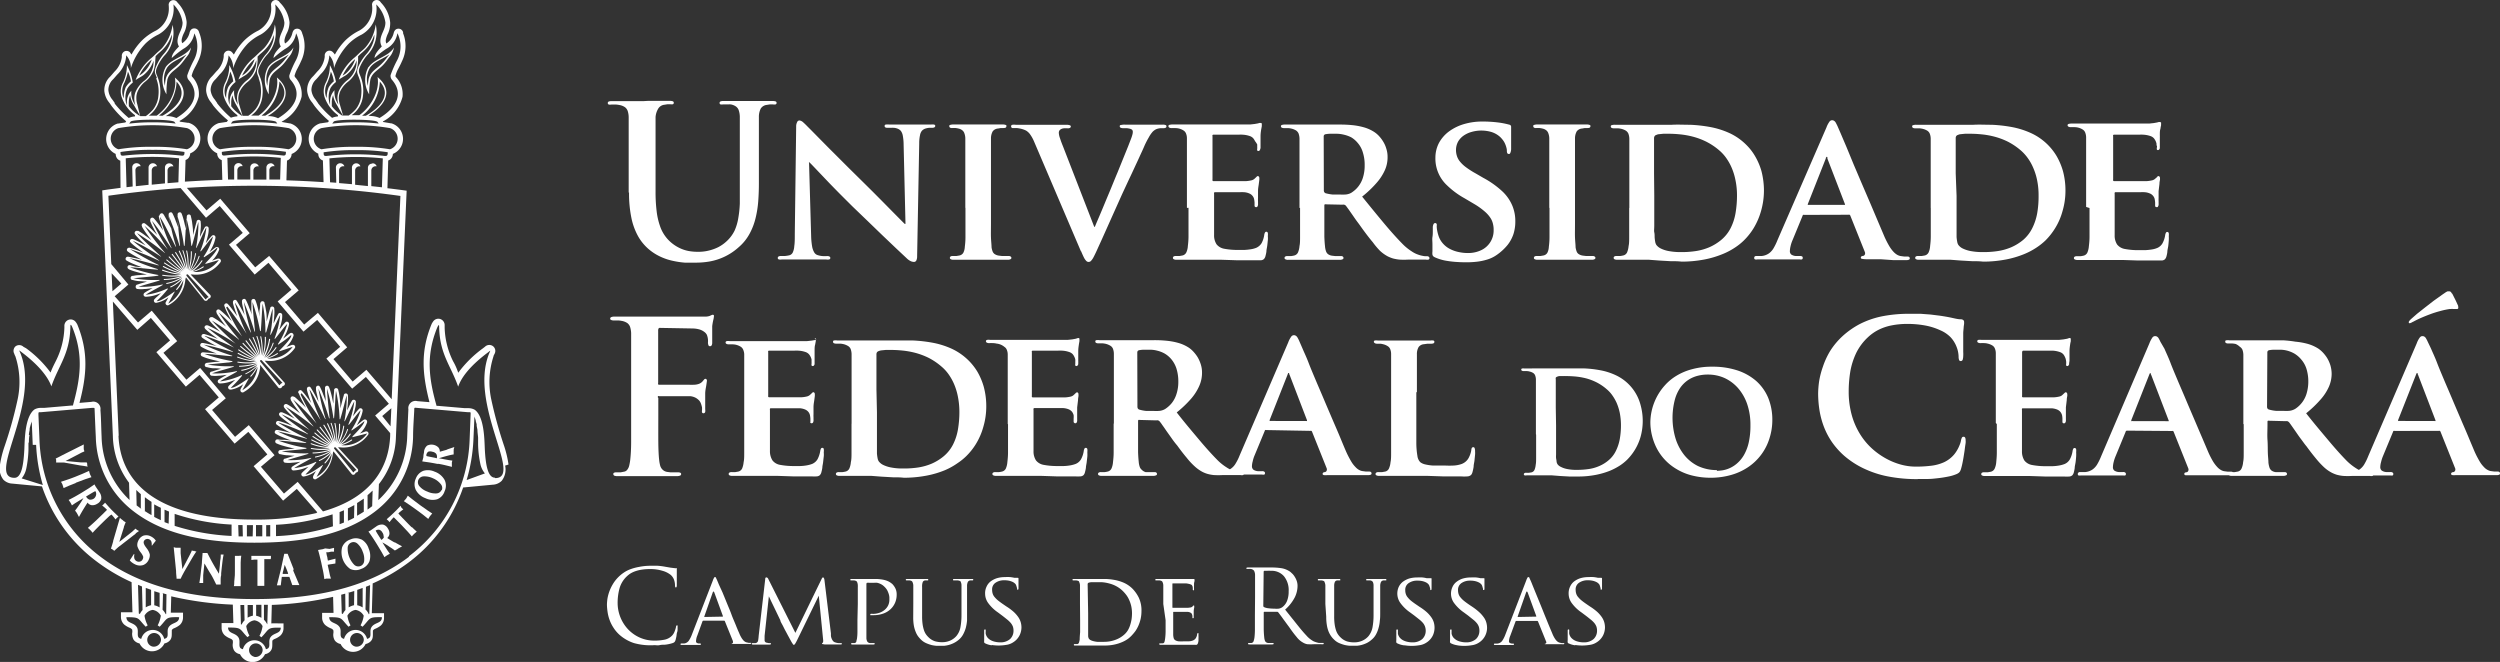 <svg xmlns="http://www.w3.org/2000/svg" viewBox="0 0 346 91.61"><rect x="0" y="0" width="346" height="91.61" fill="#333333" stroke="none"/><defs><style>.cls-1{fill:#fff;}</style></defs><title>logo_ufcrussas</title><g id="Camada_2" data-name="Camada 2"><g id="Camada_1-2" data-name="Camada 1"><path class="cls-1" d="M70.38,64.29a14.88,14.88,0,0,0-.6-2.54A59.22,59.22,0,0,1,68,55.32a11.54,11.54,0,0,1,.3-6c0-.1.09-.21.13-.32a.83.83,0,0,0-.19-1.08.85.85,0,0,0-1.11.06l-.31.24a15.73,15.73,0,0,0-3.4,3.37C63.22,51,63,50.5,62.71,50a11.1,11.1,0,0,1-1.17-4.64V45a.88.88,0,0,0-.59-.84.87.87,0,0,0-1,.33,3.45,3.45,0,0,0-.2.32l0,0v0c-1.59,3.85-1.29,7-.31,10.85l-1.67-.14a1,1,0,0,0-1.25,1.13c-.06,1.22-.11,2.44-.16,3.66a12.51,12.51,0,0,1-4,8.91L52.44,67a11.07,11.07,0,0,0,2.36-6.61l1.48-34-.74-.1c-.64-.08-1.28-.17-1.92-.24l.11-3.84a.87.87,0,0,0,.4-.26,1,1,0,0,0,.24-.65,2.24,2.24,0,0,0-.2-4.23h-.06L53,16.88,53,16.81a5.36,5.36,0,0,0,2.71-3.41,3.45,3.45,0,0,0-.91-2.73.25.25,0,0,1-.07-.17,4.06,4.06,0,0,1,.4-1c.17-.33.35-.66.49-1a4.76,4.76,0,0,0,.17-3.89s0-.1,0-.14a.66.66,0,0,0-.63-.5c-.44,0-.61.32-.69.67a2.31,2.31,0,0,1-1,1.38.92.92,0,0,1-.07-.53,3.55,3.55,0,0,1,.31-.88A3.4,3.4,0,0,0,54,3.1,4.57,4.57,0,0,0,52.74.38L52.65.26a.64.64,0,0,0-.8-.19.64.64,0,0,0-.34.74.52.52,0,0,0,0,.11,3.51,3.51,0,0,1-1.76,3.3,7.62,7.62,0,0,0-1.91,1.33,8.71,8.71,0,0,0-1.49,2l-.15-.19a1.42,1.42,0,0,0-.12-.13.66.66,0,0,0-.7-.18.68.68,0,0,0-.44.58s0,.08,0,.13,0,.07,0,.11a3.34,3.34,0,0,1-1,2c-.21.23-.4.47-.62.7a2.6,2.6,0,0,0-.81,2,3,3,0,0,0,.71,1.64l.31.45a14,14,0,0,0,2,2.08l-.14.18-1,.15h-.06a2.24,2.24,0,0,0-.27,4.2.91.91,0,0,0,.63.94l.09,3c-1.71-.11-3.42-.2-5.14-.25l.08-2.74a.87.87,0,0,0,.4-.26,1,1,0,0,0,.24-.65,2.24,2.24,0,0,0-.2-4.23h-.06L39,16.88l0-.05a5.42,5.42,0,0,0,2.74-3.43,3.45,3.45,0,0,0-.91-2.73c0-.05-.08-.12-.07-.17a4.51,4.51,0,0,1,.4-1c.17-.33.35-.66.49-1a4.76,4.76,0,0,0,.17-3.89s0-.1-.05-.14a.66.66,0,0,0-.63-.5c-.44,0-.61.32-.69.67a2.31,2.31,0,0,1-1,1.38.92.92,0,0,1-.07-.53,3.55,3.55,0,0,1,.31-.88,3.4,3.4,0,0,0,.38-1.53A4.57,4.57,0,0,0,38.76.38L38.67.26a.64.64,0,0,0-.8-.19.65.65,0,0,0-.34.74.52.52,0,0,0,0,.11,3.51,3.51,0,0,1-1.76,3.3,7.62,7.62,0,0,0-1.91,1.33,8.71,8.71,0,0,0-1.49,2l-.15-.19-.11-.13a.68.68,0,0,0-.71-.18.7.7,0,0,0-.44.58.62.62,0,0,1,0,.13s0,.07,0,.11a3.34,3.34,0,0,1-1,2c-.21.23-.4.47-.62.7a2.63,2.63,0,0,0-.81,2,3,3,0,0,0,.71,1.64l.31.45a14.07,14.07,0,0,0,2,2l-.16.21-1,.15h-.06a2.24,2.24,0,0,0-.27,4.2,1,1,0,0,0,.24.68.93.93,0,0,0,.39.26l.08,2.73c-1.73.05-3.45.14-5.18.25l.09-3a.92.92,0,0,0,.4-.26,1,1,0,0,0,.24-.65,2.24,2.24,0,0,0-.2-4.23H26l-1.09-.16-.07-.1a5.31,5.31,0,0,0,2.67-3.38,3.45,3.45,0,0,0-.91-2.73.25.25,0,0,1-.07-.17,4.48,4.48,0,0,1,.39-1c.17-.33.36-.66.5-1a4.8,4.8,0,0,0,.17-3.89,1.21,1.21,0,0,1-.05-.14.66.66,0,0,0-.64-.5c-.43,0-.61.32-.68.67a2.4,2.4,0,0,1-1,1.38.92.92,0,0,1-.07-.53,3.19,3.19,0,0,1,.31-.88,3.26,3.26,0,0,0,.37-1.53A4.5,4.5,0,0,0,24.59.38L24.5.26a.65.65,0,0,0-1.14.55s0,.07,0,.11a3.5,3.5,0,0,1-1.75,3.3,7.44,7.44,0,0,0-1.91,1.33,8.75,8.75,0,0,0-1.5,2l-.14-.19L18,7.26a.66.66,0,0,0-.7-.18.68.68,0,0,0-.44.58.53.53,0,0,0,0,.13l0,.11a3.36,3.36,0,0,1-1,2c-.2.23-.4.47-.61.7a2.56,2.56,0,0,0-.81,2,3,3,0,0,0,.71,1.64l.31.45a13.77,13.77,0,0,0,2,2.1l-.11.16-1,.15h-.06a2.25,2.25,0,0,0-.28,4.2,1.09,1.09,0,0,0,.24.68,1,1,0,0,0,.4.26L16.68,26l-1.81.24-.72.11,1.47,34a11.13,11.13,0,0,0,2.24,6.46l.07,2.39a12.45,12.45,0,0,1-3.87-8.79C14,59.19,14,58,13.9,56.75a1,1,0,0,0-1.25-1.13L11,55.76c1-3.81,1.28-7-.3-10.85l0,0,0,0a2.14,2.14,0,0,0-.2-.32.87.87,0,0,0-1-.33.88.88,0,0,0-.59.84v.28A11,11,0,0,1,7.71,50C7.46,50.5,7.2,51,7,51.56a15.73,15.73,0,0,0-3.4-3.37L3.25,48a.85.85,0,0,0-1.11-.06A.84.84,0,0,0,2,49c0,.11.09.22.13.32a11.44,11.44,0,0,1,.3,6A57,57,0,0,1,.64,61.75,14.88,14.88,0,0,0,0,64.29a2.53,2.53,0,0,0,.47,2.1,1.85,1.85,0,0,0,1.23.54h0l4.11.39h0a21.71,21.71,0,0,0,7.5,10.34,25.42,25.42,0,0,0,4.9,2.91l.12,4.17h-.89l-.7,0,0,.69a1.42,1.42,0,0,0,.44,1,2.92,2.92,0,0,0,.78.46.81.81,0,0,1,.33.25,1.14,1.14,0,0,1,0,.49,1.65,1.65,0,0,0,.18.87,1,1,0,0,0,.24.27,1.33,1.33,0,0,0,.6.28,1.91,1.91,0,0,0,3.45,0,1.36,1.36,0,0,0,.61-.28c.5-.41.38-.89.41-1.46a.5.5,0,0,1,0-.12.07.07,0,0,1,0,0,.78.78,0,0,1,.34-.25,3.08,3.08,0,0,0,.78-.46,1.41,1.41,0,0,0,.43-1l0-.69-.69,0c-.3,0-.64,0-1,0l.06-2.26a45.24,45.24,0,0,0,8.52,1.15l.08,2.55c-.32,0-.65,0-.94,0h-.69l0,.69a1.41,1.41,0,0,0,.43,1,2.81,2.81,0,0,0,.78.46.7.7,0,0,1,.33.25,1.34,1.34,0,0,1,0,.49,1.53,1.53,0,0,0,.17.87,1.05,1.05,0,0,0,.24.28,1.36,1.36,0,0,0,.6.27,1.92,1.92,0,0,0,3.46,0,1.36,1.36,0,0,0,.6-.27c.5-.42.39-.9.41-1.46,0,0,0-.09,0-.13l0,0a.7.7,0,0,1,.33-.25,2.81,2.81,0,0,0,.78-.46,1.42,1.42,0,0,0,.44-1l0-.69h-.69a8.57,8.57,0,0,0-1,0l.07-2.56a44.78,44.78,0,0,0,8.48-1.12h0l.06,2.22h-.89l-.69,0,0,.69a1.42,1.42,0,0,0,.44,1,2.92,2.92,0,0,0,.78.46.7.7,0,0,1,.33.25,1.32,1.32,0,0,1,0,.49,1.55,1.55,0,0,0,.17.87,1,1,0,0,0,.24.27,1.33,1.33,0,0,0,.6.28,1.92,1.92,0,0,0,3.46,0,1.38,1.38,0,0,0,.6-.28c.5-.41.39-.89.41-1.46a.5.5,0,0,1,0-.12.08.08,0,0,1,0,0,.7.7,0,0,1,.33-.25,3.08,3.08,0,0,0,.78-.46,1.41,1.41,0,0,0,.43-1l0-.69-.69,0c-.3,0-.64,0-1,0l.12-4.12-.14.06a25.56,25.56,0,0,0,5.16-3,21.71,21.71,0,0,0,7.5-10.34h0l4.11-.39h0a1.85,1.85,0,0,0,1.23-.54,2.53,2.53,0,0,0,.47-2.1M54.05,59,52.9,57.58l1.26-1.08Zm-.83-37.42a35.85,35.85,0,0,0-8,0c-.46.05-.42-.17-.43-.5a26.65,26.65,0,0,1,4.47-.3,27,27,0,0,1,4.4.29c0,.33,0,.56-.42.51m-1.73,1.07a.57.57,0,0,0-.59.55l0,2.55-1.77-.18v-2a.58.58,0,0,1,.6-.55h.13a.6.6,0,0,0-1.17.14l0,2.33h0l-1.78-.15,0-1.78a.57.57,0,0,1,.59-.55h.14a.6.6,0,0,0-1.17.14l.05,2.14h0l-.86-.06h0l-.09-3.31a35.11,35.11,0,0,1,7.39,0l-.12,4-1.47-.16,0-2.2a.59.59,0,0,1,.6-.55h.14a.59.59,0,0,0-.58-.41M44,14.25c-.1-.15-.21-.29-.3-.44a2.42,2.42,0,0,1-.6-1.32,2,2,0,0,1,.65-1.5c.23-.24.4-.46.62-.71a3.91,3.91,0,0,0,1.21-2.62,2.55,2.55,0,0,1,.64,1.77A8.94,8.94,0,0,1,48.31,6a6.85,6.85,0,0,1,1.76-1.22,4.09,4.09,0,0,0,2-4.17,4.33,4.33,0,0,1,1.27,2.51c0,.91-.56,1.47-.68,2.31a1.56,1.56,0,0,0,.18,1c-.34.37-1,1-1,1.6a14.08,14.08,0,0,1,1.6-1.26A2.94,2.94,0,0,0,55,4.59a4.11,4.11,0,0,1,0,3.68,15.1,15.1,0,0,0-.94,2.12.83.83,0,0,0,.2.67c1.77,2.07.37,4-1.73,5.27a3.15,3.15,0,0,0-1.25-.28L51,16c2-1.2,3.72-3.28,1.25-5.34.35,1.88-.9,4.13-2.52,5.28H48.67a3.76,3.76,0,0,0,1.58-2.85,5.24,5.24,0,0,0-.32-2.42c-.22-.6-.38-.73-.14-1.36a6.68,6.68,0,0,1,1-1.64A4.58,4.58,0,0,0,52,3.39a6.12,6.12,0,0,1-1.46,3.22A6.2,6.2,0,0,1,50,7.1c-.35.3-.66.65-1,.92a7.46,7.46,0,0,0-2.12,3l.66-.41a3.35,3.35,0,0,0,.42-.26,4.4,4.4,0,0,0,1.4-2A3.33,3.33,0,0,1,48,11.16a4,4,0,0,0-1.11,1.44,2.68,2.68,0,0,0-.19.9,3.27,3.27,0,0,0,.15,1,2.63,2.63,0,0,1-.2-.33,2.9,2.9,0,0,1-.35-1.69,2.28,2.28,0,0,0-.62,1.6c0,.14,0,.29,0,.43a3.12,3.12,0,0,1,.07-2.34,3.07,3.07,0,0,1,.75-.82A7.76,7.76,0,0,0,45.65,9a5.22,5.22,0,0,1-.52,2.37,2.65,2.65,0,0,0-.23,2,5.13,5.13,0,0,0,1.88,2.57.32.32,0,0,0,0,.17,2.67,2.67,0,0,0-.82.2h0a13.11,13.11,0,0,1-1.93-2m5.68-3.48A5.09,5.09,0,0,1,50,13.09a3.64,3.64,0,0,1-.74,2,5.36,5.36,0,0,1-1,.9l-.72,0h0a0,0,0,0,0-.06,0l-.45-1.54a2.89,2.89,0,0,1-.14-.92,2.61,2.61,0,0,1,.17-.83,3.71,3.71,0,0,1,1.05-1.34,3.72,3.72,0,0,0,1.21-1.59,5.21,5.21,0,0,0,.24-1.41l0-.57c.18-.17.34-.34.53-.49a6.51,6.51,0,0,0,.54-.51,5.07,5.07,0,0,0,1.17-2,3.14,3.14,0,0,1,0,.51,4.68,4.68,0,0,1-1.18,2.28h0a6.61,6.61,0,0,0-1.05,1.7c-.28.7-.1.88.13,1.52M47.46,16h-.11l-.43-.31a4.84,4.84,0,0,1-1-1v-.63a2.94,2.94,0,0,1,.18-.89,3.55,3.55,0,0,0,.37,1.08c.06.12.13.23.2.35Zm4.79.88.16.22a25.8,25.8,0,0,0-3.17-.17,25.35,25.35,0,0,0-3.26.18l.21-.28c.35-.37,5.76-.35,6.06.05M50.13,16a6.32,6.32,0,0,0,2.44-4.7c1.4,1.52.5,3.05-1.16,4.22a8.09,8.09,0,0,1-.79.5l-.49,0m-1-7.8,0,.05a4.19,4.19,0,0,1-1.33,1.95l-.39.26h0A6.83,6.83,0,0,1,49.13,8.2l0,0m-3.93,5.38c0-.1-.08-.2-.11-.3a2.42,2.42,0,0,1,.23-1.86,7.9,7.9,0,0,0,.47-1.51,4.43,4.43,0,0,1,.41,1.35,3.15,3.15,0,0,0-.7.8h0v0a3.55,3.55,0,0,0-.28,1.49m-.73,7.11a1.54,1.54,0,0,1,0-2.93,28.28,28.28,0,0,1,9.48,0,1.54,1.54,0,0,1,0,2.93,26.6,26.6,0,0,0-4.74-.34,26.6,26.6,0,0,0-4.74.34M30.05,14.25c-.1-.15-.21-.29-.3-.44a2.42,2.42,0,0,1-.6-1.32A2,2,0,0,1,29.8,11c.23-.24.4-.46.62-.71a3.91,3.91,0,0,0,1.21-2.62,2.55,2.55,0,0,1,.64,1.77A8.94,8.94,0,0,1,34.33,6a7,7,0,0,1,1.76-1.22,4.09,4.09,0,0,0,2-4.17,4.33,4.33,0,0,1,1.27,2.51c0,.91-.56,1.47-.68,2.31a1.56,1.56,0,0,0,.18,1c-.34.37-1,1-1,1.6a13.14,13.14,0,0,1,1.59-1.26,2.94,2.94,0,0,0,1.53-2.16,4.11,4.11,0,0,1,0,3.68,14,14,0,0,0-.93,2.12.79.79,0,0,0,.19.67c1.78,2.07.36,4-1.76,5.29a3.07,3.07,0,0,0-1.27-.3h-.16c2-1.2,3.74-3.29,1.27-5.35.35,1.89-.9,4.13-2.53,5.28H34.75a3.76,3.76,0,0,0,1.58-2.85A5.24,5.24,0,0,0,36,10.69c-.23-.6-.38-.73-.14-1.36a6.68,6.68,0,0,1,1-1.64,4.58,4.58,0,0,0,1.18-4.3A6.2,6.2,0,0,1,36.6,6.61a6.2,6.2,0,0,1-.52.49c-.35.3-.66.65-1,.92A7.46,7.46,0,0,0,33,11l.66-.41a4.28,4.28,0,0,0,.42-.26,4.48,4.48,0,0,0,1.4-2,3.36,3.36,0,0,1-1.37,2.84A4,4,0,0,0,33,12.6a2.68,2.68,0,0,0-.19.9,3.24,3.24,0,0,0,.14,1c-.06-.1-.13-.21-.19-.33a2.83,2.83,0,0,1-.35-1.69,2.33,2.33,0,0,0-.63,1.6v.43a3.12,3.12,0,0,1,.07-2.34,3.07,3.07,0,0,1,.75-.82A7.76,7.76,0,0,0,31.73,9a5.22,5.22,0,0,1-.52,2.37,2.65,2.65,0,0,0-.23,2,5.13,5.13,0,0,0,1.88,2.57.29.29,0,0,0,0,.16,3.35,3.35,0,0,0-.9.19h0a13.83,13.83,0,0,1-1.91-2m5.74-3.48a5.09,5.09,0,0,1,.31,2.32,3.58,3.58,0,0,1-.75,2,5,5,0,0,1-1,.9l-.72,0h0s0,0-.06,0l-.46-1.54a3.2,3.2,0,0,1-.13-.92,2.61,2.61,0,0,1,.17-.83,3.71,3.71,0,0,1,1.05-1.34,3.72,3.72,0,0,0,1.21-1.59,5.21,5.21,0,0,0,.24-1.41l0-.57a6.15,6.15,0,0,1,.53-.49,6.51,6.51,0,0,0,.54-.51,5.07,5.07,0,0,0,1.17-2,3.14,3.14,0,0,1,0,.51,4.68,4.68,0,0,1-1.18,2.28h0a6.58,6.58,0,0,0-1,1.7c-.28.7-.1.88.13,1.52M33.53,16h-.12L33,15.7a5,5,0,0,1-1-1v-.63a2.94,2.94,0,0,1,.18-.89,3.55,3.55,0,0,0,.37,1.08c.06.12.13.23.2.35Zm4.69.88.16.22a25.8,25.8,0,0,0-3.17-.17,25.35,25.35,0,0,0-3.26.18l.21-.28c.35-.37,5.76-.35,6.06.05m-2-.9a6.3,6.3,0,0,0,2.45-4.7c1.39,1.52.49,3.05-1.16,4.22-.26.18-.53.35-.8.51l-.49,0m-1-7.8,0,.05a4.19,4.19,0,0,1-1.33,1.95l-.39.26h0A6.83,6.83,0,0,1,35.21,8.2l0,0m-3.93,5.38c0-.1-.08-.2-.11-.3a2.42,2.42,0,0,1,.23-1.86,7.9,7.9,0,0,0,.47-1.51,4.43,4.43,0,0,1,.41,1.35,3.15,3.15,0,0,0-.7.8h0v0a3.55,3.55,0,0,0-.28,1.49m-.84,7.11a1.54,1.54,0,0,1,0-2.93,28.28,28.28,0,0,1,9.48,0,1.54,1.54,0,0,1,0,2.93,26.6,26.6,0,0,0-4.74-.34,26.73,26.73,0,0,0-4.74.34m7,1.95a.58.58,0,0,0-.59.55l0,1.7H35.07V23.57a.58.58,0,0,1,.6-.55h.14a.6.6,0,0,0-.58-.41.56.56,0,0,0-.59.55v1.69l-1.79,0,0-1.31a.58.58,0,0,1,.6-.55h.13a.6.6,0,0,0-1.17.14l0,1.72-.85,0-.09-3a35.11,35.11,0,0,1,7.39,0l-.09,3-1.49,0h0l0-1.31A.57.57,0,0,1,37.9,23H38a.59.59,0,0,0-.58-.41m-6.29-1.07c-.46.05-.42-.17-.43-.5a26.65,26.65,0,0,1,4.47-.3,26.89,26.89,0,0,1,4.4.29c0,.33,0,.56-.42.51a35.85,35.85,0,0,0-8,0m24.27,5.54L54.21,55.26l-3.5-4.08-1.9,1.63L46.15,49.7l1.9-1.63L44,43.3l-1.9,1.62-2.66-3.11,1.9-1.62-4.09-4.77L35.32,37l-2.66-3.11,1.9-1.62-4.08-4.77-1.9,1.62L25.86,26h0a147.09,147.09,0,0,1,29.58,1.12M15.88,14.25l-.31-.44A2.39,2.39,0,0,1,15,12.49a2,2,0,0,1,.64-1.5c.23-.24.4-.46.63-.71a3.94,3.94,0,0,0,1.2-2.62,2.5,2.5,0,0,1,.64,1.77A8.82,8.82,0,0,1,20.16,6a6.85,6.85,0,0,1,1.76-1.22A4.1,4.1,0,0,0,24,.61a4.39,4.39,0,0,1,1.27,2.51c0,.91-.57,1.47-.68,2.31a1.44,1.44,0,0,0,.18,1c-.34.37-1,1-1,1.6a14.91,14.91,0,0,1,1.59-1.26,3,3,0,0,0,1.54-2.16,4.11,4.11,0,0,1-.05,3.68,15,15,0,0,0-.93,2.12.83.83,0,0,0,.2.67c1.76,2.06.38,4-1.71,5.26a3.21,3.21,0,0,0-1.23-.27l-.23,0c2-1.2,3.72-3.28,1.25-5.34.36,1.88-.9,4.13-2.52,5.28H20.59a3.82,3.82,0,0,0,1.58-2.85,5.37,5.37,0,0,0-.33-2.42c-.22-.6-.38-.73-.13-1.36a6.39,6.39,0,0,1,1-1.64,4.57,4.57,0,0,0,1.17-4.3,6.18,6.18,0,0,1-1.45,3.22,6.39,6.39,0,0,1-.53.49c-.35.3-.65.65-1,.92a7.58,7.58,0,0,0-2.13,3l.67-.41a3.21,3.21,0,0,0,.41-.26,4.4,4.4,0,0,0,1.4-2,3.32,3.32,0,0,1-1.36,2.84,3.86,3.86,0,0,0-1.11,1.44,2.45,2.45,0,0,0-.19.9,3,3,0,0,0,.14,1,2.59,2.59,0,0,1-.19-.33,2.91,2.91,0,0,1-.36-1.69,2.28,2.28,0,0,0-.62,1.6,3.09,3.09,0,0,0,0,.43,3,3,0,0,1,.07-2.34,3.07,3.07,0,0,1,.75-.82A7.5,7.5,0,0,0,17.56,9a5.35,5.35,0,0,1-.51,2.37,2.56,2.56,0,0,0-.23,2,5.11,5.11,0,0,0,1.87,2.57.31.31,0,0,0,0,.17,2.42,2.42,0,0,0-.87.22,13.36,13.36,0,0,1-1.95-2m5.75-3.48a5.09,5.09,0,0,1,.31,2.32,3.65,3.65,0,0,1-.75,2,5.63,5.63,0,0,1-1,.9l-.72,0h0s0,0-.06,0L19,14.43a2.88,2.88,0,0,1-.13-.92,2.16,2.16,0,0,1,.17-.83,3.58,3.58,0,0,1,1-1.34,3.75,3.75,0,0,0,1.22-1.59,4.84,4.84,0,0,0,.23-1.41l.05-.57c.17-.17.34-.34.52-.49a6.51,6.51,0,0,0,.54-.51,5,5,0,0,0,1.17-2,3.08,3.08,0,0,1,0,.51,4.78,4.78,0,0,1-1.19,2.28h0a6.32,6.32,0,0,0-1,1.7c-.28.7-.11.88.13,1.52M19.37,16h-.11l-.43-.31a5.08,5.08,0,0,1-1-1V14.5a2.94,2.94,0,0,1,0-.42,2.44,2.44,0,0,1,.18-.89,3.53,3.53,0,0,0,.36,1.08c.07.12.13.23.21.35Zm4.78.88.16.22a25.8,25.8,0,0,0-3.17-.17,25.35,25.35,0,0,0-3.26.18l.2-.28c.36-.37,5.77-.35,6.07.05M22,16a6.29,6.29,0,0,0,2.44-4.7c1.4,1.52.5,3.05-1.16,4.22a8.09,8.09,0,0,1-.79.5L22,16Zm-1-7.8,0,.05a4.21,4.21,0,0,1-1.34,1.95,3.77,3.77,0,0,1-.39.26h0A6.73,6.73,0,0,1,21.05,8.2l0,0m-3.94,5.38-.11-.3a2.52,2.52,0,0,1,.23-1.86,8,8,0,0,0,.48-1.51,4.73,4.73,0,0,1,.41,1.35,3.19,3.19,0,0,0-.71.8h0v0a3.55,3.55,0,0,0-.28,1.49m-.74,7.11a1.54,1.54,0,0,1,0-2.93,28.28,28.28,0,0,1,9.48,0,1.54,1.54,0,0,1,0,2.93,26.67,26.67,0,0,0-4.74-.34,26.6,26.6,0,0,0-4.74.34m.26.38a26.84,26.84,0,0,1,4.48-.3,27,27,0,0,1,4.4.29c0,.33,0,.56-.42.51a35.85,35.85,0,0,0-8,0h0c-.46.05-.42-.17-.44-.5m8,4.19-1.48.12V23.57a.59.59,0,0,1,.6-.55H24a.6.6,0,0,0-.58-.41.57.57,0,0,0-.59.55l0,2.22L21,25.56v-2a.58.58,0,0,1,.6-.55h.13a.6.6,0,0,0-1.17.14l0,2.43h0l-1.76.19-.06-2.22a.57.57,0,0,1,.59-.55h.14a.59.59,0,0,0-.58-.41.57.57,0,0,0-.59.55l.06,2.67h0l-.85.1-.11-4a35,35,0,0,1,7.38,0l-.09,3.3ZM15,27.09c3.37-.47,6.69-.83,10-1.06l3.51,4.11,1.9-1.63,3.19,3.72-1.91,1.63L35.25,38l1.9-1.63,3.18,3.72-1.9,1.63L42,45.9l1.9-1.62L47.08,48l-1.91,1.63,3.16,3.69.41.47,1.9-1.62,3.18,3.71-1.9,1.63L54,59.94l0,.37c-.17,4.24-2.42,8.5-9.3,10.47l-3.1-3.62-.4-.47-1.9,1.62L36.11,64.6h0L38,63l-3.57-4.16-1.9,1.62-3.18-3.72,1.9-1.62L27.7,50.92l-1.9,1.63-3.18-3.72,1.9-1.62L21,43l-1.9,1.63L15.87,41l1.9-1.62L15.4,36.55ZM51.57,67.93l-.06,2.12-.14.11-.5.37,0-2c.24-.2.46-.41.68-.62m-1.2,1,0,1.91c-.3.2-.61.38-.93.56V69.62h0q.5-.32,1-.66M49,71.67c-.28.15-.56.28-.85.41l0-1.72c.3-.14.6-.3.89-.46Zm-2-.8.6-.25,0,1.7-.6.23h0Zm-.67,1.93-.12,0h0A30.79,30.79,0,0,1,38.2,74.2l0-1.57a29.82,29.82,0,0,0,7.83-1.45l.05,1.66.12,0M15.56,40.31l-.11-2.49,1.34,1.43Zm.87,20-.81-18.58L19,45.65,20.88,44l2.66,3.11-1.9,1.63,4.08,4.77,1.9-1.63L30.28,55l-1.9,1.63,4.09,4.77,1.9-1.63L37,62.89l-1.9,1.63,4.08,4.77,1.9-1.63,2.83,3.24-.13.11a36.53,36.53,0,0,1-8.6.9c-14.45,0-18.55-5.82-18.78-11.6m21,12.36,0,1.57-.56,0,0-1.56Zm-1.1,0v1.56h-.87l0-1.56h.9m-1.36,1.57h-.8l0-1.56h.84Zm-1.36,0-.59,0-.05-1.57h0l.6,0Zm-1.44-.06a30.79,30.79,0,0,1-8-1.4l0-1.66h0a29.35,29.35,0,0,0,7.88,1.48l0,1.58Zm-9.4-1.93h0l0-1.71.62.26-.05,1.68.11,0-.11,0h0l-.6-.23m-.48-2,0,1.74c-.31-.14-.62-.29-.92-.45V69.8c.31.18.62.35,1,.51m-2.29.5h0l-.07,0,.07,0,0-2,.08.06c.27.21.55.4.84.59v1.83l0,0,0,0h0c-.3-.16-.59-.34-.88-.53m-.5-.34-.06,0h0l-.35-.27-.27-.2-.05-2.14c.2.2.41.39.63.58l0,2,.06,0M2,66.13c-3.92,0,3.59-10.07.87-17.13-.24-.61-.36-.62.24-.17,1.4,1.07,3.33,2.79,4,4.64,1-2.88,2.52-4.43,2.63-8.13,0-.34,0-.61.24-.12,1.68,4.06,1.08,7.34.11,10.91H9.87l-3.74.32-.52,0a1.78,1.78,0,0,0-.84.22c-1.34,1-1.34,4.21-1.4,5.49C3.26,64.29,3,66.13,2,66.13m1,.08a3.2,3.2,0,0,0,.64-1.37,15,15,0,0,0,.3-2.59c0-.23,0-.54,0-.91h0v0h0v0h0v0h0v-.08h0v0h0v0H4c0-.33,0-.7.09-1.06H4v0H4v0h0v0h0c0-.23.06-.46.1-.69h0v-.1h0c0-.18.08-.37.12-.54h0c.05-.17.11-.34.17-.5h0l0,0h0v0h0v0h0v0h0v0h0v0h0a.08.08,0,0,1,0-.05h0l0-.06h0l0-.06h0l0,0h0l0,0h0l.14,3.37v0H5a23.18,23.18,0,0,0,.93,5.56ZM21.14,89.49a.95.95,0,1,1,1.14-.92,1,1,0,0,1-1.14.92m3.65-4.07c0,.9-1,.67-1.45,1.39-.31.49.05,1.18-.3,1.47a.8.8,0,0,1-.31.14,1.64,1.64,0,0,0-3.18,0,.74.74,0,0,1-.31-.14c-.35-.29,0-1-.3-1.47-.45-.72-1.41-.49-1.45-1.39,1.94,0,1.52.14,2.68,1.32l.27-.19A4.13,4.13,0,0,1,20,85.21a1.57,1.57,0,0,1,1.13-.8,1.57,1.57,0,0,1,1.13.8,4.14,4.14,0,0,1-.44,1.34l.28.19c1.15-1.18.73-1.36,2.68-1.32m-5.68-4.48.55.23.08,3.26a2.14,2.14,0,0,0-.32.45l-.06.1a.61.61,0,0,0-.14-.07Zm.94.38.87.31v2.13a2.56,2.56,0,0,0-.74.3l0-2.7Zm2.07,2.76a2.34,2.34,0,0,0-.76-.31l0-2-.17,0h0l.91.28,0,2.06Zm.33-2h0l.86.24-.26-.07L23,85l-.07,0-.05-.1a2.51,2.51,0,0,0-.38-.51h0l.06-2.23Zm12.76,8.82A.94.94,0,1,1,36.35,90a1,1,0,0,1-1.14.92m3.65-4.07c0,.91-1,.67-1.45,1.39-.3.49.05,1.18-.3,1.48a.73.73,0,0,1-.31.13,1.64,1.64,0,0,0-3.18,0,.79.79,0,0,1-.31-.13c-.35-.3,0-1-.3-1.48-.45-.72-1.41-.48-1.45-1.39,1.95,0,1.53.14,2.68,1.33l.28-.2a4.09,4.09,0,0,1-.44-1.33,1.54,1.54,0,0,1,1.13-.8,1.54,1.54,0,0,1,1.13.8A4.08,4.08,0,0,1,35.91,88l.27.2c1.16-1.19.74-1.37,2.68-1.33M35,83.7v1.51a2.46,2.46,0,0,0-.73.28l0-1.8H33.8l.05,2.16a2,2,0,0,0-.36.49l-.05.09-.1,0s0-.09,0-.14l-.07-2.56-.55,0c.56,0,1.13,0,1.69,0H35Zm1.18,0,0,1.81a2.48,2.48,0,0,0-.73-.29V83.7H36l1.07,0L37,86.23v.18h0l-.06-.09a2.25,2.25,0,0,0-.41-.55l0-2.1h-.39M49,83.76a2.56,2.56,0,0,0-.74.3l0-2L48,82.1c.49-.14,1-.29,1.45-.45l-.42.14Zm-1.19.67a2.14,2.14,0,0,0-.32.45l-.06.1-.13-.07-.08-2.6h0l.7-.19-.14,0Zm1.4,5.06a.95.95,0,1,1,1.14-.92,1,1,0,0,1-1.14.92m3.65-4.07c0,.9-1,.67-1.45,1.39-.31.49.05,1.18-.3,1.47a.8.8,0,0,1-.31.14,1.64,1.64,0,0,0-3.18,0,.74.74,0,0,1-.31-.14c-.35-.29,0-1-.3-1.47-.45-.72-1.41-.49-1.45-1.39,1.94,0,1.53.14,2.68,1.32l.27-.19a4.13,4.13,0,0,1-.43-1.34,1.57,1.57,0,0,1,1.13-.8,1.57,1.57,0,0,1,1.13.8,4.14,4.14,0,0,1-.44,1.34l.28.19c1.15-1.18.74-1.36,2.68-1.32m-3.42-1.65V81.64c.3-.11.6-.21.9-.33l-.15.06,0,2.7a2.25,2.25,0,0,0-.73-.3m1.12.6.07-3.16h0l.57-.23h0l-.11,4L51,85l0-.1a2.78,2.78,0,0,0-.37-.51m6-7.35c-6.09,4.63-13.94,5.87-21.37,5.87h0c-7.43,0-15.28-1.24-21.37-5.87A21.12,21.12,0,0,1,5.46,60.77l-.14-3.36c0-.3,0-.34.12-.36h.21l7.07-.6c.42,0,.36-.06.38.36.05,1.22.1,2.44.16,3.66a13.28,13.28,0,0,0,5.31,10.36c4.65,3.54,11,4.28,16.64,4.28v0c5.68,0,12-.74,16.65-4.28a13.31,13.31,0,0,0,5.31-10.36c0-1.22.1-2.44.16-3.66,0-.42,0-.4.37-.36l7.07.6H65c.16,0,.14.06.13.36L65,60.77A21.12,21.12,0,0,1,56.58,77m8-10.56a23.18,23.18,0,0,0,.94-5.56h0v0l.15-3.37h0v0h0l0,0h0l0,.06h0l0,.06h0l0,.05h0v0h0v0h0l0,0h0l0,0h0l0,0h0l0,0h0c.06.16.12.33.17.5h0c0,.17.09.36.13.54h0l0,.1h0c0,.23.08.46.11.69h0v0h0v0h0v0h0c0,.36.07.73.09,1.06h0v0h0v0h0v.08h0v0h0v0h0v0h0c0,.37,0,.68,0,.91a14.08,14.08,0,0,0,.3,2.59,3,3,0,0,0,.64,1.37Zm3.92-.33c-1,0-1.29-1.84-1.4-3.91-.06-1.28-.06-4.53-1.4-5.49a1.81,1.81,0,0,0-.84-.22l-.53,0-3.73-.32h-.18c-1-3.57-1.56-6.85.12-10.91.26-.49.23-.22.24.12.11,3.7,1.63,5.25,2.63,8.13.64-1.85,2.58-3.57,4-4.64.59-.45.48-.44.24.17-2.73,7.06,4.79,17.15.87,17.13"/><path class="cls-1" d="M37.5,77.35v-.26s0-.1,0-.16v0h0l-.87,0h-1l-.45,0h0l-.39,0h0v0a.49.49,0,0,0,0,.12s0,.1,0,.15,0,.2,0,.3v0h0l.39-.05h0l.45,0c0,.29,0,.57,0,.85V79c0,.39,0,.78,0,1.17s0,.61,0,.91v0h0l.29,0h.35l.31,0h0v0c0-.32,0-.63,0-1,0-.53,0-1.07,0-1.6v-.25c0-.17,0-.33,0-.5s0-.23,0-.35l.44,0,.45,0h0v0c0-.05,0-.1,0-.16"/><path class="cls-1" d="M62,62.2l-1.13.32h0a.84.84,0,0,0-.21-.61,1.37,1.37,0,0,0-1.54-.24,1.25,1.25,0,0,0-.43.8c0,.17-.06.35-.08.52s0,.33-.07.48a1.78,1.78,0,0,1-.09.33v.06h0l.91.13c.38.06.77.13,1.15.21l.21,0c.34.06.68.13,1,.21s.55.13.82.21h0v0l0-.27a1.22,1.22,0,0,1,0-.17,1,1,0,0,1,0-.17,2,2,0,0,1,.07-.26v0h0l-.54-.08-.6-.11-.72-.14c.39-.12.78-.24,1.17-.34s.58-.14.87-.19h0a2.89,2.89,0,0,1,0-.29.75.75,0,0,1,0-.2c0-.07,0-.13,0-.2l.09-.33v0h0c-.36.12-.73.25-1.1.36m-1.52,1.14h0l-.81-.16-.38-.08L59,63.05s0,0,0-.07a.06.06,0,0,0,0,0,.74.74,0,0,1,.26-.46.83.83,0,0,1,.56,0,.86.86,0,0,1,.56.3.8.8,0,0,1,.07.61"/><path class="cls-1" d="M60.22,65.31a2.22,2.22,0,0,0-1.62-.15,1.82,1.82,0,0,0-1.05,1.07,1.86,1.86,0,0,0,0,1.58,2.43,2.43,0,0,0,1.31,1.13,2.28,2.28,0,0,0,1.64.16A1.73,1.73,0,0,0,61.53,68a1.82,1.82,0,0,0,0-1.58,2.52,2.52,0,0,0-1.34-1.13m.93,2.5a.81.81,0,0,1-.71.5,2.61,2.61,0,0,1-1.28-.26,2.58,2.58,0,0,1-1.09-.75.84.84,0,0,1-.14-.86.83.83,0,0,1,.71-.49,2.78,2.78,0,0,1,1.3.26A2.7,2.7,0,0,1,61,67a.8.8,0,0,1,.14.85"/><path class="cls-1" d="M59.11,70.59c-.28-.18-.55-.38-.82-.57l-.19-.14-.93-.7-.73-.58h0v0l-.15.27-.07.12-.12.14-.21.23h0c.28.18.56.36.83.55s.61.42.9.64.63.45.93.69.49.38.72.58h0v0l.16-.26.07-.11.13-.16.19-.22v0h0l-.71-.47"/><path class="cls-1" d="M57,73c-.38-.37-.75-.75-1.12-1.14l-.18-.18-.34-.36c-.08-.08-.15-.17-.23-.26h0a3.11,3.11,0,0,1,.33-.29,3.38,3.38,0,0,1,.36-.27v0h0a1.31,1.31,0,0,1-.12-.11,1.14,1.14,0,0,1-.11-.11.27.27,0,0,1-.07-.08L55.45,70v0l-.6.63-.34.33-.36.34-.63.56h0l0,0,.08.08.12.1.19.22,0,0v0l.28-.35c.1-.11.2-.22.31-.32l.6.6.5.51.81.86c.2.22.4.45.59.68h0c.06-.07.12-.15.19-.22l.13-.13.12-.11.24-.2h0l0,0c-.23-.21-.46-.42-.69-.65"/><path class="cls-1" d="M54.59,75.07c-.34-.2-.68-.4-1-.61a.86.86,0,0,0,.31-.57,1.2,1.2,0,0,0-.21-.73A1.1,1.1,0,0,0,53,72.6a1.32,1.32,0,0,0-.88.23l-.43.3-.4.28-.3.16,0,0h0v0c.19.25.36.5.53.75s.43.66.64,1l.11.18.53.88c.14.25.28.49.41.74v0h0l.21-.17.15-.09a1.19,1.19,0,0,1,.15-.09,1.34,1.34,0,0,1,.24-.12h0v0l-.32-.45-.33-.51-.39-.62c.35.19.71.4,1,.62a7.25,7.25,0,0,1,.73.5h0L55,76a.88.88,0,0,1,.17-.12l.18-.1.3-.17h0l0,0c-.34-.18-.68-.36-1-.55m-1.48-.81a.78.78,0,0,1-.4.47h0l-.44-.7c-.07-.11-.14-.22-.2-.33l-.14-.25a.1.1,0,0,0,0,0,.05.05,0,0,0,0,0,.68.68,0,0,1,.51-.12.75.75,0,0,1,.42.38.81.81,0,0,1,.16.6"/><path class="cls-1" d="M50,74.66a1.79,1.79,0,0,0-1.5,0,1.84,1.84,0,0,0-1.15,1.08,2.82,2.82,0,0,0,1.12,3,1.77,1.77,0,0,0,1.51,0,1.86,1.86,0,0,0,1.16-1.08,2.58,2.58,0,0,0-.12-1.75,2.21,2.21,0,0,0-1-1.26m.38,3a.81.81,0,0,1-.51.69.83.83,0,0,1-.85-.16,3.2,3.2,0,0,1-.92-2.41.8.8,0,0,1,.52-.69.79.79,0,0,1,.84.17,2.67,2.67,0,0,1,.72,1.11,2.6,2.6,0,0,1,.2,1.29"/><path class="cls-1" d="M46.43,77.75a.83.83,0,0,1,0-.15,1.08,1.08,0,0,1,0-.19s0-.06,0-.09v0h0l-.6.15-.45.12-.06-.3c0-.17-.08-.34-.11-.51l-.06-.35h0l.1,0,.2,0,.39-.08.39,0h0v0l0-.15a.36.36,0,0,1,0-.11l0-.12a.77.77,0,0,0,0-.15v0h0l-.61.15L45,75.9,44.7,76l-.68.12h0v0c.07.24.14.49.2.73s.17.7.24,1l.14.67c.07.31.14.62.19.94s.07.46.1.69v0h0l.25-.07.19,0,.21,0,.27,0h0v0c-.05-.12-.08-.25-.12-.38s-.07-.29-.1-.43l-.24-1.1a4.37,4.37,0,0,1,.5-.09l.57-.09h0v0a.56.56,0,0,1,0-.12"/><path class="cls-1" d="M40.64,78.76c-.29-.7-.56-1.41-.83-2.11v0h0l0,0-.2,0h-.27c-.15.73-.3,1.45-.47,2.17s-.36,1.47-.55,2.19v0h0l.15,0,.13,0h.26v0L39,79.84l.31,0,.21,0,.31,0h.22l.21.58c.06.19.13.37.19.55h0l.26,0,.24,0h.2l.28,0h0v0c-.29-.67-.57-1.34-.85-2m-.74.46-.38,0-.34,0h0c0-.21.08-.41.13-.61s.09-.43.15-.65l.26.6c.08.19.15.39.22.59Z"/><path class="cls-1" d="M33.15,76.93H33l-.19,0-.3,0h0v0c0,.32,0,.66,0,1s0,.74,0,1.11,0,.77-.06,1.16,0,.61-.08.92v0h0l.32,0h.12l.2,0,.3,0h0v0c0-.28,0-.56,0-.85s0-.66,0-1V79c0-.39,0-.77,0-1.16s.05-.62.08-.93v0h0l-.31,0"/><path class="cls-1" d="M30.94,76.75H30.7l-.15,0h0v0c0,.24,0,.47-.05.71s-.05.57-.08.85l-.12,1.09h0c-.28-.45-.55-.91-.81-1.37s-.54-1-.79-1.49h-.34l-.12,0-.2,0h0v0l-.09,1.15c0,.31-.05.62-.09.93s-.08.76-.13,1.14-.09.62-.14.93v0h.27l.11,0,.15,0h0v0c0-.21,0-.41,0-.62s0-.31,0-.46l.17-1.63c.29.47.57,1,.85,1.43s.54,1,.79,1.49h.32l.11,0,.18,0h0v0l0-.54c0-.25,0-.5.07-.74l0-.29c.06-.56.12-1.12.19-1.68a8.7,8.7,0,0,1,.15-.89v0h-.16"/><path class="cls-1" d="M26.93,76.24l-.11,0-.1,0-.17-.06h0v0a2.17,2.17,0,0,1-.15.35c-.05.11-.1.21-.16.32l-1,1.91L25,76.57c0-.12,0-.23,0-.35s0-.27,0-.41v0h0l-.32,0-.13,0-.21,0-.3-.08h0l.33,3.3s0,0,0,.07c0,.33.06.67.07,1v0h.19l.11,0,.11,0,.15,0h0v0c.08-.17.16-.34.25-.51l.24-.45,1.12-1.93.26-.43.32-.48,0,0h-.23"/><path class="cls-1" d="M21.25,74.47a2.26,2.26,0,0,0-.42-.26,1.36,1.36,0,0,0-1-.07,1.32,1.32,0,0,0-.71.74,1.23,1.23,0,0,0-.11.71,2.65,2.65,0,0,0,.46.86,2.21,2.21,0,0,1,.34.57.53.53,0,0,1-.05.35.55.55,0,0,1-.32.33.62.62,0,0,1-.46,0,.64.64,0,0,1-.37-.37,1.13,1.13,0,0,1,0-.63v0l-.1,0h0l-.31.49-.24.36h0a1.57,1.57,0,0,0,.32.31,2.22,2.22,0,0,0,.42.25,1.48,1.48,0,0,0,1.13.09,1.37,1.37,0,0,0,.77-.78,1.31,1.31,0,0,0,.13-.7,2.31,2.31,0,0,0-.43-.84l-.11-.15c-.15-.2-.39-.56-.28-.82a.5.5,0,0,1,.29-.28.56.56,0,0,1,.42,0,.57.57,0,0,1,.32.31,1.14,1.14,0,0,1,.05.55v0l.07,0h0a4.08,4.08,0,0,1,.25-.33,4,4,0,0,1,.26-.32h0a1.43,1.43,0,0,0-.3-.35"/><path class="cls-1" d="M18.77,73.82l.47-.33,0,0h0l-.17-.09-.1-.06-.08-.06-.14-.12h0a3.45,3.45,0,0,1-.28.26,2.1,2.1,0,0,1-.27.24L16.51,75,17.14,73c0-.11.06-.22.1-.33s.1-.26.16-.39h0l-.28-.16L17,72l-.17-.12-.24-.2,0,0-.93,3.19s0,0,0,.06c-.09.33-.19.65-.31,1v0h0l.15.07.09.06.1.07.12.11h0c.14-.14.28-.26.42-.39s.26-.22.4-.32l1.76-1.37.4-.3"/><path class="cls-1" d="M15.42,71.21c.1.1.2.21.29.32a4.22,4.22,0,0,1,.27.36l0,0v0l.11-.12.11-.11.08-.07.12-.1h0l0,0-.63-.6-.33-.33-.34-.36-.56-.63v0h0l-.08.09a.52.52,0,0,1-.1.11l-.22.2,0,0,0,0c.12.09.24.18.35.28s.22.2.32.31l-.6.6-.51.49c-.28.28-.57.55-.86.81s-.45.4-.68.6h0v0l.22.19.13.13a1.31,1.31,0,0,1,.11.12,2.31,2.31,0,0,1,.2.24h0c.21-.24.43-.47.65-.69.37-.38.76-.76,1.14-1.13l.18-.17.36-.34Z"/><path class="cls-1" d="M12.15,69.6a.83.83,0,0,0,.56.32,1.18,1.18,0,0,0,.73-.19,1.11,1.11,0,0,0,.57-.67,1.26,1.26,0,0,0-.21-.88c-.09-.15-.19-.29-.29-.44s-.19-.27-.27-.4-.11-.2-.16-.3a.05.05,0,0,0,0,0v0h0l-.76.52-1,.62-.18.11c-.3.17-.59.35-.89.51s-.5.27-.75.39h0l0,0,.15.22a1.3,1.3,0,0,1,.1.15,1.09,1.09,0,0,1,.08.15,1.34,1.34,0,0,1,.12.24v0h0l.45-.31.52-.32.63-.38c-.2.35-.42.7-.64,1a8.72,8.72,0,0,1-.52.72h0c.06.08.11.16.17.23a1.74,1.74,0,0,1,.11.18,1.62,1.62,0,0,1,.1.18l.16.3v0l0,0c.18-.33.37-.67.57-1s.41-.67.63-1Zm-.26-.87h0l.71-.43.34-.2.25-.13,0,0a.05.05,0,0,0,0,0,.68.68,0,0,1,.11.52A.84.84,0,0,1,13,69a.89.89,0,0,1-.61.15.81.81,0,0,1-.46-.41"/><path class="cls-1" d="M10.47,66.82l.22-.08,1.09-.41.88-.29h0v0l-.14-.27-.06-.13-.06-.18a2.46,2.46,0,0,1-.07-.29v0h0l-.9.4-1,.41c-.36.14-.72.28-1.09.4l-.88.29h0c0,.1.1.19.14.29a1.17,1.17,0,0,1,.05.11l.06.19.09.29v0h0l.78-.34.93-.37"/><path class="cls-1" d="M11.06,64.41l.51.07.56.1h0v0l-.06-.19,0-.11s0-.07,0-.1S12,64,12,64v0h-.4c-.12,0-.24,0-.36,0l-2.16-.2,1.91-1,.3-.16.38-.16h0c0-.11-.06-.21-.08-.32l0-.13a1.18,1.18,0,0,1,0-.2l0-.32v0L8.62,63l0,0c-.3.16-.6.32-.91.46h0l.06.17,0,.1s0,.08,0,.12,0,.11,0,.16v0h0l.57,0,.5,0Z"/><path class="cls-1" d="M51,9.27a3.78,3.78,0,0,0,.09,3.78,1.55,1.55,0,0,0,0-.22A12.32,12.32,0,0,1,51.26,11c.27-1,1.12-1.29,1.84-2.09.32-.35.55-.7.84-1.06a2.26,2.26,0,0,0,.26-.37,3.14,3.14,0,0,0,.33-.91c-.72,1.26-2.65,1.5-3.5,2.7M53.85,7.6h0l-.09.11c-.28.34-.53.72-.83,1-.69.77-1.6,1.09-1.9,2.17a6.27,6.27,0,0,0-.11,1v0a3.16,3.16,0,0,1,.29-2.52c.6-.84,1.75-1.18,2.64-1.8"/><path class="cls-1" d="M37.11,9.27a3.78,3.78,0,0,0,.09,3.78,1.55,1.55,0,0,0,0-.22A12.32,12.32,0,0,1,37.33,11c.28-1,1.13-1.29,1.85-2.09.32-.35.55-.7.84-1.06a3.09,3.09,0,0,0,.26-.37,3.14,3.14,0,0,0,.33-.91c-.72,1.26-2.65,1.5-3.5,2.7M39.93,7.6h0l-.09.11c-.28.34-.53.72-.83,1-.69.76-1.6,1.09-1.9,2.17a6.27,6.27,0,0,0-.11,1v0a3.16,3.16,0,0,1,.29-2.52c.6-.84,1.75-1.18,2.64-1.8"/><path class="cls-1" d="M22.94,9.27a3.78,3.78,0,0,0,.1,3.78,1.7,1.7,0,0,1,0-.22A11.11,11.11,0,0,1,23.17,11c.28-1,1.13-1.29,1.85-2.09.31-.35.54-.7.83-1.06a3.18,3.18,0,0,0,.27-.37,3.14,3.14,0,0,0,.32-.91c-.72,1.26-2.64,1.5-3.5,2.7M25.77,7.6h0l-.09.11c-.29.34-.53.72-.83,1-.69.76-1.6,1.09-1.9,2.17a5.25,5.25,0,0,0-.12,1v0a3.16,3.16,0,0,1,.3-2.52c.6-.84,1.75-1.18,2.64-1.8"/><path class="cls-1" d="M17.83,37.27a6,6,0,0,0,.93.33c.36.11.74.2,1.11.28l.46.1-1.08.1c-.28,0-.58.05-.85.1h-.07a.28.28,0,0,0-.25.27.28.28,0,0,0,.22.3l.06,0a4.4,4.4,0,0,0,.88.16c.33,0,.68.05,1,.06h.12l-.63.19a5.39,5.39,0,0,0-.68.22l-.06,0a.3.3,0,0,0-.21.29A.3.3,0,0,0,19,40l.07,0a3.23,3.23,0,0,0,.88,0c.36,0,.72-.07,1.08-.12h.07l-.53.3a4.66,4.66,0,0,0-.53.32.32.32,0,0,0-.16.37.3.3,0,0,0,.28.2h.06a4.91,4.91,0,0,0,1.59-.33l.47-.17-.51.47a3.06,3.06,0,0,0-.37.35.3.3,0,0,0-.07.36.27.27,0,0,0,.25.16h.06a3.84,3.84,0,0,0,1.67-.76l-.38.7v0l0,0a.3.3,0,0,0,.47.34,4.44,4.44,0,0,0,2.25-3.46,1.09,1.09,0,0,1,.09-.33l2.46,3.06a.34.34,0,0,0,.3.18.32.32,0,0,0,.27-.19.31.31,0,0,1,.16-.14.3.3,0,0,0,.11-.54L26.39,38a1.38,1.38,0,0,1,.34,0,4.19,4.19,0,0,0,3.78-1.71.3.3,0,0,0,0-.37.3.3,0,0,0-.31-.13h-.08l-.78.29a3.88,3.88,0,0,0,1-1.56s0,0,0,0a.33.33,0,0,0-.13-.28.32.32,0,0,0-.37,0,3.9,3.9,0,0,0-.4.31L29,34.9l.24-.44a5,5,0,0,0,.58-1.53v-.06a.3.3,0,0,0-.17-.3.31.31,0,0,0-.37.11c-.14.14-.28.31-.41.47l-.37.48,0-.06a10,10,0,0,0,.28-1,3.3,3.3,0,0,0,.1-.88v-.06a.29.29,0,0,0-.2-.29c-.19-.06-.3.05-.38.19s-.22.43-.33.64-.19.41-.28.61c0,0,0-.08,0-.12,0-.34.07-.68.09-1a4.32,4.32,0,0,0,0-.88v-.06a.29.29,0,0,0-.57-.08.25.25,0,0,0,0,.07c-.09.27-.16.55-.23.83l-.27,1,0-.45c0-.38-.05-.76-.1-1.13a6.15,6.15,0,0,0-.19-1s0,0,0-.06a.29.29,0,0,0-.3-.22.29.29,0,0,0-.27.26.17.17,0,0,1,0,.07c0,.3-.05.61-.07.91s0,.61-.05.91h0c-.08-.4-.16-.8-.26-1.19a8.67,8.67,0,0,0-.3-1c-.06-.14-.12-.29-.35-.25a.28.28,0,0,0-.24.29v.07c0,.33,0,.66.05,1s.05.59.08.88c-.12-.35-.24-.69-.37-1a8.35,8.35,0,0,0-.42-1c-.07-.15-.15-.3-.37-.23a.27.27,0,0,0-.21.27v.12c0,.35.11.7.18,1s.12.56.19.84l-.46-.88c-.18-.32-.36-.64-.56-1-.1-.13-.18-.29-.41-.21a.31.31,0,0,0-.19.28A.11.11,0,0,0,22,30a.29.29,0,0,0,0,.09,10.6,10.6,0,0,0,.31,1.06c.09.26.18.51.28.77l-.52-.74c-.23-.3-.46-.61-.71-.89-.11-.12-.24-.24-.44-.12a.28.28,0,0,0-.13.25.35.35,0,0,0,0,.07.11.11,0,0,1,0,.05l0,.07a9.41,9.41,0,0,0,.47,1c.16.31.33.61.5.91l-.72-.73a11,11,0,0,0-.88-.79l-.07-.05a.3.3,0,0,0-.38,0,.29.29,0,0,0-.05.38l0,.07a10.79,10.79,0,0,0,.66,1c.21.29.43.57.64.85-.28-.22-.57-.45-.87-.66a7.52,7.52,0,0,0-.95-.64l-.05,0-.05,0-.06,0a.31.31,0,0,0-.27.09c-.14.17-.06.31,0,.43a10.22,10.22,0,0,0,.77.84l.67.65-.72-.39c-.32-.17-.66-.34-1-.48l-.06,0,0,0a.28.28,0,0,0-.33.11c-.13.18,0,.32.1.43a9.82,9.82,0,0,0,.86.71l.82.61-.8-.31c-.33-.12-.67-.24-1-.33a.32.32,0,0,0-.27,0,.25.25,0,0,0-.15.13c-.1.2,0,.32.15.42a10.57,10.57,0,0,0,.91.56c.32.18.64.36,1,.53l-.87-.21-1-.21h-.07a.3.3,0,0,0-.32.2c-.07.22.07.3.2.38a7.76,7.76,0,0,0,.92.44c.38.16.76.3,1.14.44h0l-.93-.09L18,36.69h-.05a.29.29,0,0,0-.12.56.05.05,0,0,1,0,0m11,3.81c.07.07.06.06,0,.08a.58.58,0,0,0-.31.27c0,.07,0,0-.1,0l-2.59-3.22h0c-.12-.15.07-.31.21-.16ZM18,37c.84,0,2.76.26,3.82.32,0,0,.08,0,0-.08a28.48,28.48,0,0,1-3.9-1.51c-.07,0-.11-.05,0,0,.92.16,2.92.71,4,1,.06,0,.07,0,0-.07A38.63,38.63,0,0,1,18,34.48c-.05,0-.07,0-.06,0l.08,0a36.09,36.09,0,0,1,4,1.61c.05,0,.06,0,0-.05-1-.74-2.87-2-3.65-2.72-.09-.08-.06-.06,0,0a28.22,28.22,0,0,1,3.88,2.19c.06,0,.08,0,0-.05-.94-.89-2.63-2.37-3.3-3.21-.06-.08-.06-.07,0,0A36.56,36.56,0,0,1,22.79,35s.06,0,.05,0A34.69,34.69,0,0,1,20,31.24c-.07-.12-.08-.12,0,0a32.55,32.55,0,0,1,3.24,3.33s0,0,0,0a36.05,36.05,0,0,1-2.21-4c0-.12,0-.12,0,0,.72.79,1.95,2.72,2.67,3.77,0,0,.05,0,.05,0a29.5,29.5,0,0,1-1.6-4.2c0-.16,0-.09.06,0,.58.87,1.53,2.88,2.1,4,0,0,0,0,.06,0a33.57,33.57,0,0,1-1-4.21c0-.13,0-.11,0,0a42.46,42.46,0,0,1,1.48,4.1s.05,0,.07,0c-.1-1.1-.34-3.16-.35-4.09,0-.11,0-.08,0,0a26.23,26.23,0,0,1,.89,4.08s.06,0,.09,0c.1-1,.17-3,.26-3.79,0-.12,0-.09,0,0A21.23,21.23,0,0,1,26.47,34a.06.06,0,0,0,.09,0c.33-1,.7-2.71.9-3.29,0-.11,0-.08,0,0a17.38,17.38,0,0,1-.33,3.57s0,.06.07,0c.37-.72,1-2.2,1.31-2.74.06-.11,0-.06.05,0a12.5,12.5,0,0,1-.83,3.18s0,.07.06.07c.45-.51,1.28-1.69,1.63-2,.06-.06.06-.07.05,0a9.38,9.38,0,0,1-1.27,2.7c0,.07,0,.11.05.11a14.5,14.5,0,0,0,1.78-1.31c.07,0,.06,0,.06,0-.05.49-1.13,1.58-1.66,2.14,0,.05,0,.09,0,.1L30.24,36c.09,0,.08,0,0,.05a3.89,3.89,0,0,1-3.53,1.58h0A4.84,4.84,0,0,0,28.16,37c.09-.08,0-.19-.09-.11a5.15,5.15,0,0,1-1.43.65A5,5,0,0,0,28,36.14c.06-.1-.06-.17-.12-.07a5.55,5.55,0,0,1-1.43,1.43,6.19,6.19,0,0,0,1.17-2c0-.11-.1-.15-.14,0a6.08,6.08,0,0,1-1.16,2,8.38,8.38,0,0,0,.81-2.38c0-.11-.12-.14-.14,0a7.88,7.88,0,0,1-.8,2.35,8.3,8.3,0,0,0,.36-2.62c0-.12-.15-.11-.14,0a8.35,8.35,0,0,1-.34,2.53,9,9,0,0,0-.16-2.64c0-.11-.16-.08-.14,0a8.75,8.75,0,0,1,.16,2.55,10.59,10.59,0,0,0-.55-2.59c0-.1-.17-.06-.13,0a10.64,10.64,0,0,1,.54,2.55,14.61,14.61,0,0,0-.91-2.52c0-.1-.17,0-.13.06a13.78,13.78,0,0,1,.9,2.52,17.06,17.06,0,0,0-1.28-2.38c-.06-.1-.18,0-.12.07a18,18,0,0,1,1.27,2.37c-.52-.75-1.07-1.48-1.62-2.2-.07-.09-.18,0-.11.09.56.73,1.08,1.43,1.61,2.2-.67-.64-1.28-1.26-1.92-1.93-.08-.09-.18,0-.11.09.63.66,1.26,1.31,1.92,1.94a18.42,18.42,0,0,1-2.14-1.61C23,35.85,23,36,23,36a18.72,18.72,0,0,0,2.16,1.62,14.08,14.08,0,0,1-2.35-1.27c-.09-.06-.17.06-.07.12a14.81,14.81,0,0,0,2.34,1.28,10,10,0,0,1-2.43-.93.07.07,0,1,0-.07.13,9.72,9.72,0,0,0,2.47.93,8.54,8.54,0,0,1-2.49-.54.08.08,0,1,0-.05.14,9.15,9.15,0,0,0,2.58.55,8.08,8.08,0,0,1-2.55,0c-.11,0-.14.12,0,.14a7.86,7.86,0,0,0,2.65,0,8,8,0,0,1-2.45.44c-.11,0-.11.14,0,.14a8,8,0,0,0,2.47-.44,6,6,0,0,1-2.13.85c-.11,0-.08.16,0,.14a6,6,0,0,0,2.15-.85,5.46,5.46,0,0,1-1.63,1.2c-.11,0,0,.17.05.13a5.43,5.43,0,0,0,1.57-1.12A5.12,5.12,0,0,1,24.4,40a.07.07,0,1,0,.1.11,5.1,5.1,0,0,0,.88-1.34v0h0a4.17,4.17,0,0,1-2.1,3.25c-.08,0-.07,0,0,0l.91-1.65s0,0-.07,0c-.6.42-1.87,1.34-2.38,1.31-.07,0-.08,0,0-.06A15.28,15.28,0,0,0,23.23,40c0-.06,0-.08-.1-.06a9.8,9.8,0,0,1-2.86.85c-.09,0-.09,0,0-.06.4-.29,1.7-.94,2.27-1.3t-.06-.06h0a12.34,12.34,0,0,1-3.29.32c-.11,0-.1,0,0,0,.58-.22,2.13-.62,2.89-.87,0,0,0-.05,0-.08a17.08,17.08,0,0,1-3.59-.22c-.1,0-.11,0,0,0,.48-.08,1.7-.16,2.7-.28a6.25,6.25,0,0,0,.68-.09c.05,0,.09-.07,0-.1A21.8,21.8,0,0,1,18,37c-.07,0-.1,0,0,0"/><path class="cls-1" d="M31.12,42.48l0,.07a9.41,9.41,0,0,0,.47,1c.16.31.33.61.5.91l-.72-.73c-.28-.27-.58-.55-.88-.79l-.07-.05a.3.3,0,0,0-.38,0,.3.3,0,0,0-.06.38.25.25,0,0,1,0,.07,10.79,10.79,0,0,0,.66,1l.64.86c-.28-.23-.57-.46-.87-.67a7.63,7.63,0,0,0-1-.64l-.05,0,0,0-.06,0a.3.3,0,0,0-.27.1c-.14.16-.06.3,0,.42a7.67,7.67,0,0,0,.77.84l.67.66-.72-.4c-.33-.17-.66-.34-1-.48l-.06,0,0,0a.32.32,0,0,0-.33.11c-.13.18,0,.32.09.43.27.25.57.49.86.71l.83.62-.8-.32c-.33-.12-.67-.24-1-.33a.36.36,0,0,0-.27,0,.23.23,0,0,0-.15.13c-.1.2,0,.32.15.42a10.57,10.57,0,0,0,.91.56c.31.19.64.36,1,.53l-.87-.21c-.32-.08-.64-.15-1-.21h-.06a.28.28,0,0,0-.32.2c-.07.21.06.29.19.37a10,10,0,0,0,.93.45c.38.15.76.3,1.14.43h0l-.93-.09-.92-.07h-.05a.29.29,0,0,0-.12.56l0,0a5.93,5.93,0,0,0,.92.33c.37.11.74.2,1.12.28l.46.1-1.08.1-.86.1H28.6a.31.31,0,0,0-.26.28.29.29,0,0,0,.22.3h.07a4.3,4.3,0,0,0,.87.16c.34,0,.69,0,1,.06h.12l-.63.18-.68.22-.06,0a.3.3,0,0,0-.21.29.32.32,0,0,0,.23.28h.07a3.33,3.33,0,0,0,.89,0c.36,0,.72-.07,1.08-.12h.07l-.53.3a4.72,4.72,0,0,0-.53.33.29.29,0,0,0,.12.56h.06a4.91,4.91,0,0,0,1.59-.33l.47-.17-.51.47a3.06,3.06,0,0,0-.37.35.3.3,0,0,0,.18.53H32a3.73,3.73,0,0,0,1.67-.76l-.38.7v0l0,.05a.3.3,0,0,0,.47.34,4.47,4.47,0,0,0,2.25-3.46A1.09,1.09,0,0,1,36,50.5l2.46,3.06a.34.34,0,0,0,.3.18.32.32,0,0,0,.27-.19.31.31,0,0,1,.16-.14.3.3,0,0,0,.11-.54l-2.66-2.93a1.35,1.35,0,0,1,.33,0,4.22,4.22,0,0,0,3.79-1.7.3.3,0,0,0-.27-.51h-.08l-.78.29a3.88,3.88,0,0,0,1-1.56.11.11,0,0,1,0-.05.34.34,0,0,0-.13-.28.32.32,0,0,0-.37,0,3.9,3.9,0,0,0-.4.31l-.54.43.24-.44a4.72,4.72,0,0,0,.57-1.53.13.13,0,0,0,0-.06.28.28,0,0,0-.17-.29.29.29,0,0,0-.37.1,4.6,4.6,0,0,0-.41.47l-.37.48,0-.06a9.39,9.39,0,0,0,.28-1,3.26,3.26,0,0,0,.1-.88v-.05a.3.3,0,0,0-.58-.11c-.12.21-.22.43-.33.65l-.28.6s0-.08,0-.12q.06-.51.09-1a4.42,4.42,0,0,0,0-.89.13.13,0,0,0,0-.06.29.29,0,0,0-.56-.07.14.14,0,0,0,0,.06c-.09.27-.17.56-.24.83s-.17.69-.26,1l0-.45c0-.38,0-.75-.1-1.13a8,8,0,0,0-.19-.95l0-.06a.29.29,0,0,0-.3-.22.29.29,0,0,0-.27.26A.15.15,0,0,1,36,42c0,.3,0,.61-.07.91s0,.61,0,.91h0c-.07-.4-.16-.8-.25-1.19a8.67,8.67,0,0,0-.3-1c-.06-.14-.12-.29-.35-.25a.29.29,0,0,0-.24.29v.07c0,.33,0,.66,0,1s0,.58.08.87c-.12-.34-.24-.69-.37-1a9.16,9.16,0,0,0-.42-1c-.07-.14-.15-.29-.38-.23a.3.3,0,0,0-.21.27.07.07,0,0,0,0,0v.07c0,.35.11.7.18,1.05s.12.56.19.83c-.15-.29-.3-.58-.46-.87s-.36-.65-.57-1c-.09-.13-.17-.29-.4-.21a.3.3,0,0,0-.19.28s0,0,0,.06,0,.06,0,.09a9.93,9.93,0,0,0,.32,1.06c.09.26.18.52.28.77-.17-.25-.35-.49-.53-.74a9.89,9.89,0,0,0-.71-.89c-.11-.12-.23-.24-.43-.12a.28.28,0,0,0-.13.25s0,.06,0,.07,0,0,0,0m8,10.58c.07.08.06.06,0,.08a.59.59,0,0,0-.31.27c0,.07,0,0-.1,0l-2.6-3.23c-.12-.15.08-.3.21-.16ZM31.45,42.43a43.31,43.31,0,0,1,2.68,3.77s0,0,0,0a28.34,28.34,0,0,1-1.6-4.2c0-.16,0-.09.06,0,.58.86,1.53,2.87,2.1,4,0,0,0,0,.06,0a33.17,33.17,0,0,1-1-4.21c0-.12,0-.11,0,0a42.46,42.46,0,0,1,1.48,4.1s0,0,.07,0c-.1-1.11-.34-3.16-.35-4.09,0-.12,0-.08,0,0A27.71,27.71,0,0,1,36,45.82s.05,0,.09,0c.1-1,.17-3,.26-3.8,0-.11,0-.09,0,0A21.22,21.22,0,0,1,36.74,46a.06.06,0,0,0,.09,0c.33-1,.7-2.71.9-3.29,0-.1,0-.08,0,0a17.38,17.38,0,0,1-.33,3.57c0,.05,0,.06.07.05.37-.72,1-2.19,1.31-2.74.06-.1,0-.06,0,0A12.5,12.5,0,0,1,38,46.83s0,.08.06.07c.44-.51,1.28-1.69,1.63-2,.06-.06.06-.07.05,0a9.38,9.38,0,0,1-1.27,2.7c0,.07,0,.11,0,.11a14,14,0,0,0,1.79-1.31c.07,0,.06,0,.06,0,0,.48-1.13,1.57-1.66,2.13-.05,0-.05.09,0,.1L40.51,48c.09,0,.08,0,0,0A3.88,3.88,0,0,1,37,49.62h0A4.9,4.9,0,0,0,38.43,49c.09-.07,0-.18-.09-.11a5.29,5.29,0,0,1-1.43.65,5.18,5.18,0,0,0,1.34-1.38c.06-.09-.06-.17-.12-.07a5.4,5.4,0,0,1-1.43,1.43,6.19,6.19,0,0,0,1.17-2c0-.11-.1-.15-.14,0a6.21,6.21,0,0,1-1.16,2A8.38,8.38,0,0,0,37.38,47a.08.08,0,1,0-.15,0,7.89,7.89,0,0,1-.79,2.34,8.3,8.3,0,0,0,.36-2.62.08.08,0,1,0-.15,0,8,8,0,0,1-.33,2.53,9,9,0,0,0-.16-2.64c0-.11-.16-.08-.14,0a8.75,8.75,0,0,1,.16,2.55,10.42,10.42,0,0,0-.55-2.58c0-.11-.17-.07-.14,0A9.84,9.84,0,0,1,36,49.21a13.78,13.78,0,0,0-.9-2.52c-.05-.1-.18,0-.13.06a13.78,13.78,0,0,1,.9,2.52,17.06,17.06,0,0,0-1.28-2.38c-.06-.1-.18,0-.12.07a18,18,0,0,1,1.27,2.37c-.52-.75-1.07-1.48-1.62-2.19-.07-.09-.19,0-.12.08.57.74,1.09,1.43,1.62,2.2-.68-.64-1.29-1.26-1.92-1.93-.08-.09-.18,0-.11.1.63.65,1.26,1.31,1.92,1.93a16.63,16.63,0,0,1-2.14-1.61c-.09-.08-.18,0-.1.11a18.8,18.8,0,0,0,2.16,1.63,14.14,14.14,0,0,1-2.35-1.28.07.07,0,1,0-.08.12,14.91,14.91,0,0,0,2.35,1.28A9.83,9.83,0,0,1,33,48.84a.07.07,0,1,0-.07.13,10.14,10.14,0,0,0,2.47.94,8.55,8.55,0,0,1-2.49-.55c-.11,0-.16.1,0,.14a8.81,8.81,0,0,0,2.58.55,8.08,8.08,0,0,1-2.55,0c-.11,0-.14.12,0,.14a8.19,8.19,0,0,0,2.66,0,8.25,8.25,0,0,1-2.45.43.07.07,0,1,0,0,.14,8.09,8.09,0,0,0,2.48-.44,5.81,5.81,0,0,1-2.13.85.08.08,0,1,0,0,.15,6.26,6.26,0,0,0,2.15-.86,5.46,5.46,0,0,1-1.63,1.2c-.11,0-.05.17,0,.13a5.08,5.08,0,0,0,1.57-1.12A5.4,5.4,0,0,1,34.67,52c-.08.08,0,.18.1.11a5.21,5.21,0,0,0,.88-1.33v0h0A4.17,4.17,0,0,1,33.54,54c-.09.05-.07,0,0,0l.9-1.64s0,0-.06,0c-.61.42-1.87,1.34-2.38,1.31-.08,0-.09,0,0-.06A16.09,16.09,0,0,0,33.5,52c0-.07,0-.09-.1-.06a9.78,9.78,0,0,1-2.86.84c-.09,0-.1,0,0-.05.4-.3,1.69-.94,2.26-1.3,0,0,0-.06-.05-.07h0a12.38,12.38,0,0,1-3.29.32c-.12,0-.1,0,0-.05.58-.22,2.13-.62,2.89-.87,0,0,0,0,0-.08a17.08,17.08,0,0,1-3.59-.22c-.11,0-.11,0,0,0,.48-.08,1.7-.17,2.7-.28.24,0,.48-.06.68-.1,0,0,.08-.07,0-.1a22.14,22.14,0,0,1-3.85-1c-.06,0-.09,0,0,0,.84,0,2.76.26,3.82.32,0,0,.08-.05,0-.08a28.48,28.48,0,0,1-3.9-1.51c-.07,0-.11,0,0,0,.92.15,2.91.7,4,1,.06,0,.07,0,0-.07a39.58,39.58,0,0,1-3.84-2.1s-.07-.05-.06-.05l.08,0a36.09,36.09,0,0,1,4,1.61s.06,0,0,0c-1-.74-2.87-2-3.65-2.72-.09-.08-.06-.06,0,0a28.22,28.22,0,0,1,3.88,2.19c.06,0,.08,0,0,0a44.24,44.24,0,0,1-3.3-3.21c-.06-.07-.06-.07,0,0A34.33,34.33,0,0,1,33.06,47s.06,0,0-.05a33.72,33.72,0,0,1-2.8-3.72c-.07-.12-.08-.11,0,0a33.61,33.61,0,0,1,3.25,3.33s0,0,0,0a35.44,35.44,0,0,1-2.21-4c-.05-.12-.05-.12,0,0"/><path class="cls-1" d="M41.39,54.46l0,.07a9.41,9.41,0,0,0,.47,1c.16.31.32.61.49.91-.23-.24-.47-.49-.71-.72s-.58-.56-.88-.8a.18.18,0,0,1-.07,0,.3.3,0,0,0-.38,0,.31.31,0,0,0-.06.38.43.43,0,0,0,0,.07,8.64,8.64,0,0,0,.66,1c.21.29.42.58.64.86l-.87-.67c-.31-.22-.63-.45-1-.64l0,0,0,0-.07,0a.28.28,0,0,0-.26.1c-.14.16-.06.3,0,.42a8.82,8.82,0,0,0,.77.85l.67.65-.73-.4a9,9,0,0,0-1-.47l-.06,0h0a.29.29,0,0,0-.33.1c-.13.18,0,.33.09.44.27.25.57.48.86.7l.83.62-.81-.32c-.32-.12-.66-.24-1-.33a.39.39,0,0,0-.26,0,.28.28,0,0,0-.15.14c-.1.19,0,.31.15.41a8.42,8.42,0,0,0,.9.56c.32.19.65.36,1,.53l-.86-.21c-.32-.07-.64-.15-1-.2h-.06a.28.28,0,0,0-.32.2c-.07.21.06.29.19.37a8,8,0,0,0,.93.45c.37.15.76.3,1.14.43h0l-.93-.09c-.31,0-.61,0-.92-.06h-.06a.3.3,0,0,0-.29.23.28.28,0,0,0,.18.33l0,0a5.93,5.93,0,0,0,.92.33c.37.11.74.2,1.12.29l.46.09-1.08.11a8.39,8.39,0,0,0-.86.1h-.06a.29.29,0,0,0-.26.27.29.29,0,0,0,.22.3l.07,0a5.11,5.11,0,0,0,.87.15c.34,0,.68.05,1,.06h.12l-.63.18-.68.22-.06,0a.29.29,0,0,0-.21.29.3.3,0,0,0,.23.28h.07a3,3,0,0,0,.89,0,9.91,9.91,0,0,0,1.08-.12h.07l-.53.3a4.72,4.72,0,0,0-.53.33.31.31,0,0,0-.16.36.28.28,0,0,0,.28.2h0a4.93,4.93,0,0,0,1.6-.34l.47-.17-.51.47a4.12,4.12,0,0,0-.37.35.3.3,0,0,0,.18.53h.06a3.73,3.73,0,0,0,1.67-.76l-.38.7v0s0,0,0,.05a.31.31,0,0,0,.07.33.3.3,0,0,0,.39,0,4.49,4.49,0,0,0,2.26-3.47,1.17,1.17,0,0,1,.09-.33l2.46,3.06c.08.1.14.19.3.18a.32.32,0,0,0,.27-.19.25.25,0,0,1,.16-.14.28.28,0,0,0,.22-.2.32.32,0,0,0-.11-.34l-2.66-2.92a1.4,1.4,0,0,1,.33,0,4.22,4.22,0,0,0,3.79-1.7.3.3,0,0,0-.27-.51l-.05,0h0l-.78.29a3.86,3.86,0,0,0,1-1.55v-.06a.31.31,0,0,0-.12-.28.32.32,0,0,0-.37,0,3.9,3.9,0,0,0-.4.31l-.54.44.24-.45a5,5,0,0,0,.57-1.52.13.13,0,0,0,0-.06.29.29,0,0,0-.17-.3.29.29,0,0,0-.37.1,6,6,0,0,0-.41.47l-.37.48s0,0,0-.06a9.39,9.39,0,0,0,.28-1,3.26,3.26,0,0,0,.1-.88v0a.3.3,0,0,0-.2-.3.31.31,0,0,0-.38.19c-.12.21-.23.43-.33.65l-.28.6s0-.08,0-.12q.06-.51.09-1a4.42,4.42,0,0,0,0-.89.13.13,0,0,0,0-.06.29.29,0,0,0-.56-.07l0,.06c-.09.27-.16.56-.23.83s-.17.69-.26,1l0-.46c0-.38-.06-.75-.1-1.12a7.76,7.76,0,0,0-.19-1s0,0,0,0a.29.29,0,0,0-.57,0s0,.05,0,.07c0,.3-.05.61-.07.91s0,.61-.05.91h0c-.07-.4-.16-.8-.25-1.19a10.14,10.14,0,0,0-.3-1c-.06-.15-.13-.29-.35-.26a.29.29,0,0,0-.24.29v.07c0,.33,0,.66.05,1s0,.58.08.87c-.12-.34-.24-.69-.37-1a8.5,8.5,0,0,0-.42-1c-.07-.14-.15-.29-.38-.23a.3.3,0,0,0-.21.27v.05a.22.22,0,0,1,0,.08c0,.34.11.7.18,1s.12.56.19.84c-.15-.3-.31-.59-.46-.88s-.36-.65-.57-1c-.09-.14-.17-.3-.4-.21a.28.28,0,0,0-.19.27v.06s0,.06,0,.09a9.28,9.28,0,0,0,.32,1.06c.09.26.18.52.28.77-.17-.25-.35-.49-.53-.74a9.89,9.89,0,0,0-.71-.89c-.11-.12-.23-.24-.43-.11a.26.26,0,0,0-.13.24s0,.06,0,.07,0,0,0,.05m8,10.58c.07.08.06.06,0,.09a.52.52,0,0,0-.31.27c0,.06,0,0-.1,0l-2.6-3.23h0c-.12-.14.08-.3.21-.16ZM41.72,54.41c.73.79,2,2.72,2.68,3.77,0,0,0,0,0,0A30,30,0,0,1,42.85,54c0-.16,0-.09.06,0,.58.86,1.53,2.87,2.1,4,0,0,0,0,.06,0a33.17,33.17,0,0,1-1-4.21c0-.12,0-.1,0,0a41.73,41.73,0,0,1,1.48,4.11s0,0,.07,0c-.11-1.11-.34-3.16-.36-4.09,0-.12,0-.08,0,0a27.71,27.71,0,0,1,.89,4.08s0,0,.08,0c.11-1.05.18-3,.27-3.8,0-.11,0-.09,0,0A21,21,0,0,1,47,58s.05.06.09,0c.33-1,.7-2.71.9-3.29,0-.1,0-.08,0,0a17.32,17.32,0,0,1-.33,3.57s0,.06.07,0c.37-.71,1-2.19,1.31-2.74.06-.1,0-.05,0,0a11.85,11.85,0,0,1-.82,3.18s0,.08.06.07c.44-.51,1.28-1.69,1.63-2,.06-.06.06-.07,0,0a10.08,10.08,0,0,1-1.27,2.7c0,.06,0,.1,0,.11a16.75,16.75,0,0,0,1.79-1.32c.07,0,.06,0,0,0,0,.48-1.12,1.57-1.65,2.13,0,.06,0,.09,0,.1L50.78,60c.09,0,.08,0,0,.05a3.9,3.9,0,0,1-3.53,1.57h0a4.9,4.9,0,0,0,1.45-.66c.09-.07,0-.18-.09-.11a5.21,5.21,0,0,1-1.44.65,5.17,5.17,0,0,0,1.35-1.37c.06-.1-.07-.18-.12-.08A5.4,5.4,0,0,1,47,61.46a6.27,6.27,0,0,0,1.17-2c0-.1-.1-.15-.14,0a6,6,0,0,1-1.17,2A7.8,7.8,0,0,0,47.64,59c0-.11-.12-.13-.14,0a8,8,0,0,1-.8,2.35,8.41,8.41,0,0,0,.37-2.63c0-.11-.15-.11-.15,0a8,8,0,0,1-.34,2.53,8.61,8.61,0,0,0-.15-2.63c0-.12-.16-.09-.14,0a9.11,9.11,0,0,1,.16,2.55,10.42,10.42,0,0,0-.55-2.58c0-.11-.17-.06-.14,0a9.84,9.84,0,0,1,.54,2.55,13.78,13.78,0,0,0-.9-2.52c0-.1-.18,0-.13.06a14.88,14.88,0,0,1,.9,2.52,17.06,17.06,0,0,0-1.28-2.38c-.06-.1-.18,0-.12.08A16.19,16.19,0,0,1,46,61.31c-.51-.75-1.06-1.47-1.61-2.19a.08.08,0,1,0-.12.09c.57.73,1.09,1.43,1.62,2.19-.68-.64-1.29-1.26-1.92-1.93-.08-.08-.19,0-.11.1.63.66,1.26,1.31,1.92,1.93a16.63,16.63,0,0,1-2.14-1.61c-.09-.07-.18,0-.1.11a18.8,18.8,0,0,0,2.16,1.63,14.14,14.14,0,0,1-2.35-1.28.07.07,0,1,0-.08.12,14.91,14.91,0,0,0,2.35,1.28,10.22,10.22,0,0,1-2.43-.92c-.1-.06-.17.07-.07.12a10.14,10.14,0,0,0,2.47.94,8.87,8.87,0,0,1-2.49-.54c-.11,0-.16.09-.05.13a8.5,8.5,0,0,0,2.58.55A7.8,7.8,0,0,1,43.11,62c-.11,0-.14.12,0,.14a8.13,8.13,0,0,0,2.65.05,8.13,8.13,0,0,1-2.44.43.07.07,0,1,0,0,.14,8.08,8.08,0,0,0,2.48-.43,6.26,6.26,0,0,1-2.13.85c-.11,0-.09.16,0,.14a6.42,6.42,0,0,0,2.16-.85,5.43,5.43,0,0,1-1.63,1.19c-.11,0-.06.18.05.13a5.08,5.08,0,0,0,1.57-1.12A5.4,5.4,0,0,1,44.94,64c-.08.08,0,.19.1.11a5.21,5.21,0,0,0,.88-1.33v0h0A4.15,4.15,0,0,1,43.81,66c-.09,0-.07,0,0,0l.9-1.64s0,0-.06,0c-.61.42-1.87,1.34-2.38,1.31-.08,0-.09,0,0,0A17.65,17.65,0,0,0,43.77,64c0-.07,0-.09-.1-.06a9.78,9.78,0,0,1-2.86.84c-.09,0-.1,0,0-.05.4-.29,1.69-.94,2.26-1.3,0,0,0-.06,0-.07h0a11.88,11.88,0,0,1-3.28.32c-.12,0-.1,0,0,0,.58-.22,2.13-.62,2.89-.87,0,0,0-.05,0-.07A17.72,17.72,0,0,1,39,62.47c-.11,0-.11,0,0,0,.48-.08,1.7-.16,2.7-.28l.68-.09s.08-.08,0-.11a21.28,21.28,0,0,1-3.85-1c-.06,0-.1,0,0,0,.84,0,2.76.26,3.81.32.05,0,.08,0,0-.08a26.8,26.8,0,0,1-3.9-1.51c-.07,0-.11-.05,0,0,.92.16,2.91.7,4,1,.07,0,.07,0,0-.06a41.62,41.62,0,0,1-3.84-2.1l-.07-.06.09,0a34.11,34.11,0,0,1,4,1.6s.06,0,0-.05c-1-.73-2.86-2-3.64-2.71-.09-.09-.07-.07,0,0a29.31,29.31,0,0,1,3.88,2.19c.06,0,.08,0,0,0a44.32,44.32,0,0,1-3.3-3.22c-.06-.07-.06-.07,0,0A34.33,34.33,0,0,1,43.33,59s.05,0,.05,0a34.92,34.92,0,0,1-2.81-3.71c-.06-.13-.07-.12,0,0a33.61,33.61,0,0,1,3.25,3.33s0,0,0,0a35.44,35.44,0,0,1-2.21-4c0-.12-.06-.12,0,0"/><path class="cls-1" d="M87.06,26.64a16.76,16.76,0,0,0,.34,3.59,8.93,8.93,0,0,0,.92,2.48,6.69,6.69,0,0,0,1.34,1.67,7.08,7.08,0,0,0,1.69,1.12,7.87,7.87,0,0,0,1.77.6,11.82,11.82,0,0,0,1.65.25c.52,0,1,0,1.37,0a11.14,11.14,0,0,0,2-.15,8.12,8.12,0,0,0,4.11-2,6.5,6.5,0,0,0,1.47-1.81,8.81,8.81,0,0,0,.84-2.16,14.23,14.23,0,0,0,.38-2.38c.06-.81.09-1.63.09-2.44V18.55c0-.42,0-.78,0-1.06s0-.53,0-.73,0-.4,0-.57a2.53,2.53,0,0,1,.26-1.17,1.14,1.14,0,0,1,.82-.5l.43-.07.41,0a1.3,1.3,0,0,0,.4,0,.22.22,0,0,0,.13-.21.21.21,0,0,0-.15-.21,1.42,1.42,0,0,0-.47-.05h-.94l-1,0-.85,0-.51,0-.33,0-.8,0-1.08,0H100.2a1.14,1.14,0,0,0-.46.05.21.21,0,0,0-.15.21.21.21,0,0,0,.12.21,1.18,1.18,0,0,0,.37,0h.37l.38,0a1.86,1.86,0,0,1,.3,0,1.76,1.76,0,0,1,.74.3,1.07,1.07,0,0,1,.38.54,3,3,0,0,1,.14.83c0,.17,0,.37,0,.57s0,.45,0,.73v1.06c0,.42,0,.94,0,1.57V26c0,.76,0,1.48,0,2.18a14.87,14.87,0,0,1-.21,2,7,7,0,0,1-.5,1.71,4.9,4.9,0,0,1-1,1.39,5.24,5.24,0,0,1-1.28.93,6.24,6.24,0,0,1-1.39.49,5.9,5.9,0,0,1-1.36.15,7.17,7.17,0,0,1-1.09-.07,4.88,4.88,0,0,1-1.25-.34,5.38,5.38,0,0,1-1.31-.78,4.93,4.93,0,0,1-.95-1,5.11,5.11,0,0,1-.72-1.42,9.48,9.48,0,0,1-.45-2,22,22,0,0,1-.15-2.75V18.55c0-.42,0-.78,0-1.06s0-.53,0-.73,0-.4,0-.57A2.67,2.67,0,0,1,91.12,15a1.14,1.14,0,0,1,.82-.5l.43-.07.41,0a1,1,0,0,0,.35,0,.21.21,0,0,0,.12-.21.21.21,0,0,0-.16-.21,1.45,1.45,0,0,0-.48-.05H91.7l-1,0-1,0L89,14l-1.15,0-1.51,0-1.61,0a1.25,1.25,0,0,0-.48.05.23.23,0,0,0,0,.42,1.18,1.18,0,0,0,.37,0l.64,0a3.74,3.74,0,0,1,.5.07,1.88,1.88,0,0,1,.74.3,1.13,1.13,0,0,1,.38.54,3,3,0,0,1,.13.83c0,.17,0,.37,0,.57s0,.45,0,.73,0,.64,0,1.05v8.1Zm4,28.4a.37.37,0,0,1,0-.21.23.23,0,0,1,.16,0h2.63l1,0c.3,0,.53,0,.68,0a2.13,2.13,0,0,1,.76.23,2,2,0,0,1,.49.39,1.44,1.44,0,0,1,.24.43,3.94,3.94,0,0,1,.14.51,3.58,3.58,0,0,1,0,.4.64.64,0,0,0,0,.28.22.22,0,0,0,.18.13.26.26,0,0,0,.26-.18,1.17,1.17,0,0,0,0-.38c0-.06,0-.17,0-.34s0-.36,0-.58,0-.45,0-.66,0-.4,0-.55c0-.46.1-.85.15-1.18s.08-.54.09-.63-.06-.27-.18-.27a.28.28,0,0,0-.2.08l-.18.22a1.26,1.26,0,0,1-.53.39,2.22,2.22,0,0,1-.73.13,6.13,6.13,0,0,1-.62,0H95l-3.74,0c-.09,0-.14,0-.17-.07a.33.33,0,0,1,0-.19V45.78a.6.6,0,0,1,.06-.32.2.2,0,0,1,.2-.08l4.5.08a3.64,3.64,0,0,1,1,.15,2.06,2.06,0,0,1,.63.33,1.16,1.16,0,0,1,.35.4,2.43,2.43,0,0,1,.15.62,3,3,0,0,1,0,.49,1.21,1.21,0,0,0,.08.36.24.24,0,0,0,.21.11.27.27,0,0,0,.22-.12.82.82,0,0,0,.08-.29c0-.1,0-.26,0-.48s0-.47,0-.73,0-.5,0-.72,0-.36,0-.44a8.52,8.52,0,0,1,.15-.86,2.24,2.24,0,0,0,.08-.45.29.29,0,0,0,0-.19.19.19,0,0,0-.15-.08.63.63,0,0,0-.22.07l-.25.11a2.27,2.27,0,0,1-.5.08l-.69,0H89.33l-.79,0-1.05,0-1.18,0H85.13a1.22,1.22,0,0,0-.51.06.23.23,0,0,0-.17.23.19.19,0,0,0,.15.18.82.82,0,0,0,.35.06h.64a3.74,3.74,0,0,1,.5.07,2,2,0,0,1,.74.3,1.16,1.16,0,0,1,.38.54,3.48,3.48,0,0,1,.14.83q0,.27,0,.57c0,.21,0,.45,0,.73s0,.64,0,1.06v9c0,1.41,0,2.65,0,3.7s-.06,1.91-.13,2.53a7.13,7.13,0,0,1-.14.77,1.41,1.41,0,0,1-.26.55.67.67,0,0,1-.45.28l-.46.09c-.17,0-.37,0-.59,0a.71.71,0,0,0-.34.06.19.19,0,0,0-.1.17.26.26,0,0,0,.16.24,1.3,1.3,0,0,0,.46.06l.94,0,1,0,1,0h.75l1.08,0,1.55,0c.58,0,1.19,0,1.81,0a1.35,1.35,0,0,0,.48-.07.23.23,0,0,0,.16-.23.18.18,0,0,0-.11-.17.87.87,0,0,0-.39-.06l-.47,0-.52,0-.47-.06A1.18,1.18,0,0,1,91.7,65a1.27,1.27,0,0,1-.33-.55,5.31,5.31,0,0,1-.14-.77c-.07-.62-.11-1.46-.12-2.53s0-2.29,0-3.7V55.05ZM103,58.67c0,.76,0,1.48,0,2.14s0,1.28,0,1.81,0,1-.08,1.33a3,3,0,0,1-.21.89.78.78,0,0,1-.55.43l-.4.07-.5,0a.53.53,0,0,0-.33.08.21.21,0,0,0-.08.18.2.2,0,0,0,.12.19.76.76,0,0,0,.37.07c.27,0,.55,0,.86,0l.92,0H104l.61,0,1.3,0,1.68,0,2.11.07,2.62,0a5.37,5.37,0,0,0,.74,0,.68.68,0,0,0,.41-.17.94.94,0,0,0,.22-.45,4.65,4.65,0,0,0,.12-.56c0-.25.08-.51.11-.79s.06-.56.09-.8,0-.45,0-.6a1.23,1.23,0,0,0,0-.39c0-.12-.09-.18-.19-.19a.22.22,0,0,0-.19.09,1,1,0,0,0-.1.29,3.7,3.7,0,0,1-.38,1.19,1.59,1.59,0,0,1-.73.65,4,4,0,0,1-.78.21,6.42,6.42,0,0,1-.87.09l-.78,0a10,10,0,0,1-2-.16,1.69,1.69,0,0,1-1.08-.62,2.36,2.36,0,0,1-.35-1.3c0-.18,0-.44,0-.76v-1c0-.37,0-.72,0-1.06V56.77a.5.5,0,0,1,0-.19.12.12,0,0,1,.12-.08h.62l.94,0,1,0,.9,0,.53,0a2.36,2.36,0,0,1,.77.18,1.18,1.18,0,0,1,.44.33,1.15,1.15,0,0,1,.22.46,4,4,0,0,1,.06.47c0,.15,0,.3,0,.43a.2.2,0,0,0,0,.15.25.25,0,0,0,.19.06.23.23,0,0,0,.17-.1.69.69,0,0,0,.07-.23,2,2,0,0,0,0-.23s0-.13,0-.26a3.91,3.91,0,0,1,0-.45l0-.51c0-.17,0-.32,0-.44,0-.42.08-.75.11-1s.06-.43.07-.56a1.46,1.46,0,0,0,0-.25.29.29,0,0,0-.06-.19.19.19,0,0,0-.14-.08.26.26,0,0,0-.17.09c-.06.07-.15.14-.24.23a1,1,0,0,1-.48.27,4,4,0,0,1-.75.11l-.64,0-1,0h-2.83a.14.14,0,0,1-.14-.08.45.45,0,0,1,0-.18V48.76a.29.29,0,0,1,0-.17.15.15,0,0,1,.13-.06h.58l.94,0,1.06,0,.92,0a4.52,4.52,0,0,1,.53,0,3.58,3.58,0,0,1,1,.19,1.11,1.11,0,0,1,.48.31,1.67,1.67,0,0,1,.25.4,1.6,1.6,0,0,1,.11.33c0,.12,0,.23,0,.33a2.45,2.45,0,0,1,0,.25.55.55,0,0,0,0,.24.18.18,0,0,0,.17.08.19.19,0,0,0,.16-.08.56.56,0,0,0,.09-.17c0-.06,0-.12,0-.16s0-.19,0-.34,0-.31,0-.48,0-.34,0-.49,0-.25,0-.32c0-.38,0-.68.07-.89l.09-.48a.9.9,0,0,0,0-.24.38.38,0,0,0,0-.16.15.15,0,0,0-.15-.07A.54.54,0,0,0,113,47l-.21.06-.45.08-.64.07h-7l-1,0-1.32,0H101a1.23,1.23,0,0,0-.43,0q-.15.06-.15.18a.22.22,0,0,0,.12.2.72.72,0,0,0,.32.07,5.62,5.62,0,0,1,.58,0,2.22,2.22,0,0,1,.44.06,2.28,2.28,0,0,1,.64.27.91.91,0,0,1,.34.41A1.89,1.89,0,0,1,103,49c0,.15,0,.31,0,.48s0,.38,0,.62,0,.54,0,.9v7.64Zm18.3-4.77V52c0-.64,0-1.21,0-1.72s0-.91,0-1.19a.58.58,0,0,1,.07-.33.48.48,0,0,1,.25-.17,1.32,1.32,0,0,1,.38-.1l.6-.06.6,0a16.16,16.16,0,0,1,1.64.08,11.43,11.43,0,0,1,1.82.32,10,10,0,0,1,1.89.71,9.08,9.08,0,0,1,1.83,1.26,5.69,5.69,0,0,1,.86.94,7.37,7.37,0,0,1,.77,1.34,8.36,8.36,0,0,1,.55,1.75,11,11,0,0,1,.22,2.16,14.52,14.52,0,0,1-.2,2.44,7.33,7.33,0,0,1-.68,2.09,5.19,5.19,0,0,1-1.31,1.64,6.93,6.93,0,0,1-1.62,1,7.83,7.83,0,0,1-1.84.53,13.11,13.11,0,0,1-2.15.15,8.18,8.18,0,0,1-1.7-.15,4.26,4.26,0,0,1-1.1-.37,1.72,1.72,0,0,1-.56-.47,1.11,1.11,0,0,1-.16-.43,5.86,5.86,0,0,1-.09-.66c0-.23,0-.45,0-.66s0-.49,0-.94,0-1,0-1.73,0-1.48,0-2.36Zm-3.45,4.77c0,.76,0,1.48,0,2.14s0,1.28,0,1.81,0,1-.09,1.33a2.71,2.71,0,0,1-.21.89.78.78,0,0,1-.55.43,3.27,3.27,0,0,1-.4.07l-.5,0a.53.53,0,0,0-.33.08.21.21,0,0,0-.08.18.2.2,0,0,0,.12.19.76.76,0,0,0,.37.07c.27,0,.55,0,.86,0l.93,0h.85l.61,0c.32,0,.71,0,1.16,0l1.44.11,1.56.09c.53,0,1,0,1.5.06a16.77,16.77,0,0,0,3.18-.3,13,13,0,0,0,2.47-.73,9.39,9.39,0,0,0,1.8-1,7.93,7.93,0,0,0,1.17-.94,8.82,8.82,0,0,0,1.38-1.74,9.26,9.26,0,0,0,1-2.32,10,10,0,0,0,.41-2.87,10.34,10.34,0,0,0-.34-2.66,9.14,9.14,0,0,0-.88-2.1,8.09,8.09,0,0,0-1.21-1.55,8.26,8.26,0,0,0-2.34-1.64,11.5,11.5,0,0,0-2.67-.84,20.13,20.13,0,0,0-2.75-.31c-.91,0-1.77,0-2.58,0h-1.19l-1.18,0-1,0h-.77l-1,0-1.32,0h-1.4a1.23,1.23,0,0,0-.43,0c-.1,0-.15.09-.15.18a.22.22,0,0,0,.12.2.73.73,0,0,0,.32.06l.58,0a3.13,3.13,0,0,1,.44.07,2.28,2.28,0,0,1,.64.27.88.88,0,0,1,.34.4,2.28,2.28,0,0,1,.13.68c0,.15,0,.31,0,.48s0,.38,0,.62v8.54Zm21.66,0v2.14c0,.68,0,1.28,0,1.81s-.05,1-.09,1.33a2.71,2.71,0,0,1-.21.89.78.78,0,0,1-.55.43,3,3,0,0,1-.4.07l-.5,0a.53.53,0,0,0-.33.08.21.21,0,0,0-.08.18.19.19,0,0,0,.13.19.74.74,0,0,0,.37.07c.26,0,.55,0,.85,0l.93,0h.85l.61,0,1.3,0,1.68,0,2.11.07,2.62,0a5.46,5.46,0,0,0,.75,0,.7.7,0,0,0,.41-.17.94.94,0,0,0,.21-.45,4.65,4.65,0,0,0,.12-.56c0-.25.08-.51.11-.79s.07-.56.09-.8,0-.45,0-.6a1.63,1.63,0,0,0,0-.39.22.22,0,0,0-.2-.19.23.23,0,0,0-.19.09,1,1,0,0,0-.1.29,3.47,3.47,0,0,1-.38,1.19,1.54,1.54,0,0,1-.73.65,4,4,0,0,1-.78.21,6.42,6.42,0,0,1-.87.09l-.78,0a10,10,0,0,1-2-.16,1.74,1.74,0,0,1-1.08-.62,2.29,2.29,0,0,1-.34-1.3c0-.18,0-.44,0-.76s0-.66,0-1V59.58c0-.33,0-.61,0-.83v-2a.5.5,0,0,1,0-.19.12.12,0,0,1,.11-.08h.63l.94,0,1,0,.9,0,.54,0a2.42,2.42,0,0,1,.77.18,1.27,1.27,0,0,1,.44.33,1.5,1.5,0,0,1,.22.46,2.59,2.59,0,0,1,0,.47c0,.15,0,.3,0,.43a.2.2,0,0,0,.06.15.23.23,0,0,0,.35,0,.69.69,0,0,0,.08-.23,1.85,1.85,0,0,0,0-.23s0-.13,0-.26,0-.28,0-.45,0-.34,0-.51,0-.32,0-.44l.12-1c0-.25.05-.43.06-.56a1.46,1.46,0,0,0,0-.25.36.36,0,0,0-.05-.19.19.19,0,0,0-.15-.08.31.31,0,0,0-.17.09,2.76,2.76,0,0,1-.24.23.92.92,0,0,1-.47.27,4.29,4.29,0,0,1-.76.11l-.63,0-1,0h-2.84a.15.15,0,0,1-.14-.08.45.45,0,0,1,0-.18V48.76a.29.29,0,0,1,0-.17.16.16,0,0,1,.13-.06h.58l.94,0,1.06,0,.92,0a4.92,4.92,0,0,1,.54,0,3.58,3.58,0,0,1,1,.19,1.15,1.15,0,0,1,.49.31,1.63,1.63,0,0,1,.24.4,1.17,1.17,0,0,1,.11.33,2.21,2.21,0,0,1,0,.33c0,.1,0,.19,0,.25a.55.55,0,0,0,0,.24.16.16,0,0,0,.16.08.19.19,0,0,0,.16-.08.56.56,0,0,0,.09-.17c0-.06,0-.12,0-.16a3.28,3.28,0,0,0,0-.34c0-.15,0-.31,0-.48s0-.34,0-.49,0-.25,0-.32c0-.38.05-.68.08-.89s.06-.37.08-.48a.9.9,0,0,0,0-.24.38.38,0,0,0,0-.16s-.07-.07-.14-.07a.58.58,0,0,0-.2.05l-.21.06-.44.08-.64.07h-7l-1,0-1.33,0h-1.39a1.29,1.29,0,0,0-.44,0q-.15.06-.15.18a.24.24,0,0,0,.12.2.72.72,0,0,0,.32.07,5.52,5.52,0,0,1,.58,0,2,2,0,0,1,.44.06A2,2,0,0,1,139,48a.85.85,0,0,1,.34.41,1.69,1.69,0,0,1,.13.67c0,.15,0,.31,0,.48s0,.38,0,.62v8.54Zm17.89-9.85a.46.46,0,0,1,.05-.23.39.39,0,0,1,.19-.12,4.72,4.72,0,0,1,.61-.07l.9,0a4,4,0,0,1,1,.13,4,4,0,0,1,1.05.41,3.56,3.56,0,0,1,.94.81,3.87,3.87,0,0,1,.68,1.26,6,6,0,0,1,.26,1.81,5.43,5.43,0,0,1-.26,1.73,3.86,3.86,0,0,1-.62,1.2,3.92,3.92,0,0,1-.79.75,1.67,1.67,0,0,1-.43.24,2,2,0,0,1-.55.13,6.28,6.28,0,0,1-.83,0c-.32,0-.66,0-1,0a5.15,5.15,0,0,1-.95-.19.4.4,0,0,1-.18-.16.6.6,0,0,1-.05-.28Zm-3.27,9.85c0,.76,0,1.48,0,2.15s0,1.27,0,1.8-.05,1-.09,1.33a2.71,2.71,0,0,1-.21.89.78.78,0,0,1-.55.43,3.27,3.27,0,0,1-.4.07l-.5,0a.53.53,0,0,0-.33.08.21.21,0,0,0-.08.18.19.19,0,0,0,.13.19.7.7,0,0,0,.36.07h.86l.92,0,.82,0,.56,0,.57,0,1,0,1.22,0h1.19a.88.88,0,0,0,.39-.07.2.2,0,0,0,.14-.19.29.29,0,0,0-.08-.18.36.36,0,0,0-.24-.08h-.39l-.45,0-.42,0A1.24,1.24,0,0,1,158,65a.91.91,0,0,1-.28-.45,2.7,2.7,0,0,1-.12-.64q-.06-.53-.09-1.32c0-.53,0-1.13,0-1.8s0-1.39,0-2.16v-.35a.18.18,0,0,1,.06-.16.25.25,0,0,1,.15,0l2.3.06a.69.69,0,0,1,.25,0,.45.45,0,0,1,.22.14,5,5,0,0,1,.37.5c.17.23.36.51.58.83l.71,1c.25.36.51.7.77,1,.47.65.9,1.21,1.3,1.68a9.62,9.62,0,0,0,1.12,1.21,5.16,5.16,0,0,0,1.08.77,4,4,0,0,0,.71.28,5,5,0,0,0,.88.16,10.8,10.8,0,0,0,1.22,0h2.45a.94.94,0,0,0,.37,0,.22.22,0,0,0,.13-.21.26.26,0,0,0-.09-.18.34.34,0,0,0-.23-.08h-.29a2.67,2.67,0,0,1-.33,0,4.1,4.1,0,0,1-.57-.15,3.63,3.63,0,0,1-.92-.45,7.17,7.17,0,0,1-1.25-1c-.77-.78-1.62-1.72-2.55-2.83s-2-2.36-3.09-3.77a15.44,15.44,0,0,0,2-1.91A7,7,0,0,0,166,53.36a4.47,4.47,0,0,0,.36-1.79,3.68,3.68,0,0,0-.18-1.17,4.64,4.64,0,0,0-.45-1,5.26,5.26,0,0,0-.59-.76,3.68,3.68,0,0,0-.59-.51,5.29,5.29,0,0,0-1.51-.68,9.22,9.22,0,0,0-1.68-.3,16.25,16.25,0,0,0-1.69-.07h-.83l-1.14,0-1.14,0h-1.47l-.87,0-1,0h-1.05a1.23,1.23,0,0,0-.43,0c-.1,0-.15.09-.15.18a.22.22,0,0,0,.12.2.73.73,0,0,0,.32.06l.58,0a3.13,3.13,0,0,1,.44.07,2.28,2.28,0,0,1,.64.27.88.88,0,0,1,.34.4,2,2,0,0,1,.13.68c0,.15,0,.31,0,.48s0,.38,0,.62,0,.54,0,.9v7.64Zm21.69-.41a.11.11,0,0,1-.1,0s0-.07,0-.13l2.48-6.28a.94.94,0,0,1,.06-.15s0-.08.09-.08.05,0,.07.08,0,.1.05.15l2.42,6.31s0,.08,0,.11,0,0-.11,0Zm5.52,1.37a.33.33,0,0,1,.15,0,.26.26,0,0,1,.11.15l2,5a.45.45,0,0,1,0,.38.34.34,0,0,1-.23.18.43.43,0,0,0-.25.08.24.24,0,0,0-.07.18c0,.08.07.14.21.16s.32,0,.55,0c.73,0,1.41,0,2,0l1.7,0h1.2l.71,0a.87.87,0,0,0,.33-.08.19.19,0,0,0,.07-.16c0-.17-.12-.26-.35-.26l-.45,0-.52-.07a1.56,1.56,0,0,1-.4-.15,1.93,1.93,0,0,1-.49-.39,3.92,3.92,0,0,1-.6-.78,13.51,13.51,0,0,1-.7-1.35c-.24-.55-.51-1.2-.84-2s-.68-1.59-1.06-2.48-.77-1.79-1.16-2.72-.79-1.84-1.16-2.72-.72-1.7-1-2.44-.59-1.37-.81-1.9l-.47-1.08a4.6,4.6,0,0,0-.23-.45.69.69,0,0,0-.22-.25.5.5,0,0,0-.31-.09.48.48,0,0,0-.37.24,3.23,3.23,0,0,0-.39.76l-6.72,15.63a6.8,6.8,0,0,1-.53,1.08,2.24,2.24,0,0,1-.65.74,2.08,2.08,0,0,1-.95.37h-.38l-.38,0a.32.32,0,0,0-.23.08.26.26,0,0,0-.06.18.22.22,0,0,0,.11.21.81.81,0,0,0,.35,0l1.31,0,1.08,0,.59,0,.92,0,1,0,.94,0a.62.62,0,0,0,.3,0,.26.26,0,0,0,0-.39.48.48,0,0,0-.31-.08h-.38a1.33,1.33,0,0,1-.81-.19.61.61,0,0,1-.22-.51,2.71,2.71,0,0,1,.1-.64,4.44,4.44,0,0,1,.28-.88l1.38-3.33a.22.22,0,0,1,.08-.14.21.21,0,0,1,.15,0Zm14.76-5.35V52.37c0-.53,0-1,0-1.34s0-.66,0-.9,0-.45,0-.62,0-.33,0-.48a1.89,1.89,0,0,1,.24-1,1,1,0,0,1,.72-.39l.5-.07.5,0a.79.79,0,0,0,.35-.06.23.23,0,0,0,.11-.2.18.18,0,0,0-.13-.18,1.13,1.13,0,0,0-.42,0h-.91l-1.09,0-1,0h-1.38l-.9,0-1,0h-1a1,1,0,0,0-.41,0c-.1,0-.14.09-.14.18s.14.26.44.26l.46,0a2.38,2.38,0,0,1,.38.07,2,2,0,0,1,.64.27.83.83,0,0,1,.34.4,1.79,1.79,0,0,1,.13.68c0,.15,0,.31,0,.48s0,.38,0,.62V60.81c0,.68,0,1.28,0,1.81s0,1-.08,1.33a2.69,2.69,0,0,1-.22.89.75.75,0,0,1-.54.43l-.4.07-.51,0a.49.49,0,0,0-.32.08.26.26,0,0,0-.09.18.21.21,0,0,0,.13.19.76.76,0,0,0,.37.07c.27,0,.55,0,.86,0l.92,0h.85l.61,0,1.62,0,1.8,0,2.1.07,2.52,0a6.11,6.11,0,0,0,1,0,.82.82,0,0,0,.45-.2,1,1,0,0,0,.2-.42,5.92,5.92,0,0,0,.15-.72c0-.28.09-.58.12-.88s.06-.56.08-.8,0-.39,0-.46a1.12,1.12,0,0,0-.05-.39.2.2,0,0,0-.18-.17.25.25,0,0,0-.22.1.88.88,0,0,0-.07.28,2.76,2.76,0,0,1-.12.52,3.76,3.76,0,0,1-.23.55,1.74,1.74,0,0,1-.3.42,1.83,1.83,0,0,1-.76.48,4,4,0,0,1-1,.19,12.21,12.21,0,0,1-1.24,0c-.66,0-1.22,0-1.68,0a6.54,6.54,0,0,1-1.11-.17,1.68,1.68,0,0,1-.63-.3,1.5,1.5,0,0,1-.39-.86,11.13,11.13,0,0,1-.15-1.71c0-.72,0-1.61,0-2.66V54.28Zm19.22,2.12V54.87c0-.5,0-.95,0-1.35s0-.72,0-1a.6.6,0,0,1,0-.26.44.44,0,0,1,.2-.13,1,1,0,0,1,.3-.08l.47,0a4.1,4.1,0,0,1,.48,0q.6,0,1.29.06a9.67,9.67,0,0,1,1.44.25,7.59,7.59,0,0,1,1.49.57,6.92,6.92,0,0,1,1.45,1,4.2,4.2,0,0,1,.68.75,6.45,6.45,0,0,1,.61,1.05,7.21,7.21,0,0,1,.44,1.38,9,9,0,0,1,.17,1.71,10.85,10.85,0,0,1-.16,1.93,6.15,6.15,0,0,1-.54,1.65,3.93,3.93,0,0,1-1,1.29,5,5,0,0,1-1.28.8,5.66,5.66,0,0,1-1.45.42,11.05,11.05,0,0,1-1.7.12,6.23,6.23,0,0,1-1.33-.12,3.12,3.12,0,0,1-.87-.3,1.16,1.16,0,0,1-.45-.36,1,1,0,0,1-.13-.35c0-.15-.05-.32-.07-.51s0-.36,0-.53,0-.38,0-.74,0-.82,0-1.36,0-1.17,0-1.87Zm-2.72,3.76v1.7c0,.53,0,1,0,1.43s0,.77-.06,1.05a2.31,2.31,0,0,1-.17.7.62.62,0,0,1-.43.34l-.32.05a2.42,2.42,0,0,1-.4,0,.43.43,0,0,0-.26.07.2.2,0,0,0-.06.14.15.15,0,0,0,.1.15.72.72,0,0,0,.29,0H212l.73,0h.67l.48,0,.92,0,1.14.09,1.24.07c.41,0,.81,0,1.18,0a12.7,12.7,0,0,0,2.51-.23,10.8,10.8,0,0,0,1.95-.57,8.83,8.83,0,0,0,1.42-.75,6.82,6.82,0,0,0,.93-.75,7.46,7.46,0,0,0,1.09-1.38,7.28,7.28,0,0,0,.8-1.83,8.25,8.25,0,0,0,0-4.37,6.3,6.3,0,0,0-3.5-4.17,8.69,8.69,0,0,0-2.1-.66,15,15,0,0,0-2.18-.25c-.71,0-1.39,0-2,0h-.94l-.94,0h-2.2l-1.05,0L211,51a1.46,1.46,0,0,0-.35,0,.15.15,0,0,0-.11.15.16.16,0,0,0,.09.15.46.46,0,0,0,.25.06h.46a1.48,1.48,0,0,1,.35.06,1.57,1.57,0,0,1,.5.2.72.72,0,0,1,.27.33,1.69,1.69,0,0,1,.11.53c0,.12,0,.25,0,.38s0,.3,0,.49v6.74Zm25,4.9A6.11,6.11,0,0,1,235,64.5,5.64,5.64,0,0,1,233.12,63a7,7,0,0,1-1.22-2.3,10,10,0,0,1-.12-5.31,5.39,5.39,0,0,1,.78-1.74,4.16,4.16,0,0,1,1.13-1.09A4.32,4.32,0,0,1,235,52a5.42,5.42,0,0,1,1.38-.16,5.54,5.54,0,0,1,2.3.48,5.64,5.64,0,0,1,1.87,1.4,6.62,6.62,0,0,1,1.26,2.21,8.82,8.82,0,0,1,.45,2.92,10.61,10.61,0,0,1-.24,2.41,6.22,6.22,0,0,1-.65,1.7,4.51,4.51,0,0,1-.9,1.12,4.07,4.07,0,0,1-2,1,5.6,5.6,0,0,1-.84.08Zm-.83,1.06a10.21,10.21,0,0,0,2.9-.41,8.17,8.17,0,0,0,2.36-1.12,7.41,7.41,0,0,0,2.87-3.94,8.31,8.31,0,0,0,.39-2.56,8,8,0,0,0-.58-3.05,6.48,6.48,0,0,0-1.65-2.31,7.53,7.53,0,0,0-2.62-1.47,10.94,10.94,0,0,0-3.46-.51,10.25,10.25,0,0,0-2.77.34,8.12,8.12,0,0,0-2.18.91,6.89,6.89,0,0,0-1.62,1.34,7.8,7.8,0,0,0-2,5.09,7.79,7.79,0,0,0,.21,1.78,8,8,0,0,0,.64,1.77A7.17,7.17,0,0,0,232,64.9a7.75,7.75,0,0,0,2.11.89,10.49,10.49,0,0,0,2.67.33m28.63.17c.48,0,1,0,1.45,0s1-.07,1.45-.12.91-.13,1.31-.21a5.55,5.55,0,0,0,1.05-.3,1.56,1.56,0,0,0,.39-.2.75.75,0,0,0,.22-.25,1.78,1.78,0,0,0,.15-.4q.09-.3.18-.75c.06-.29.12-.61.17-.94s.11-.65.15-1,.08-.57.11-.79,0-.37,0-.44a.71.71,0,0,0-.06-.31.22.22,0,0,0-.21-.13.23.23,0,0,0-.24.12,1.39,1.39,0,0,0-.14.46,3.08,3.08,0,0,1-.2.61,4.4,4.4,0,0,1-.34.69,4.2,4.2,0,0,1-.45.63,4.12,4.12,0,0,1-1.32,1,6,6,0,0,1-1.74.49,17.28,17.28,0,0,1-2.29.13,7.84,7.84,0,0,1-2-.29,9.44,9.44,0,0,1-2.08-.86A10.16,10.16,0,0,1,259,62a9.33,9.33,0,0,1-1.62-2,10.19,10.19,0,0,1-1.11-2.6,12.13,12.13,0,0,1-.41-3.18,17.13,17.13,0,0,1,.22-2.79,10,10,0,0,1,.82-2.58,7.52,7.52,0,0,1,1.65-2.2,6.28,6.28,0,0,1,1.43-1,7.11,7.11,0,0,1,1.79-.61,11.17,11.17,0,0,1,2.27-.21,13.31,13.31,0,0,1,2.52.24,8.74,8.74,0,0,1,2,.65,4.48,4.48,0,0,1,1.37.92,4.06,4.06,0,0,1,.83,1.29,4,4,0,0,1,.31,1.4,1.45,1.45,0,0,0,.06.47.23.23,0,0,0,.23.17.28.28,0,0,0,.27-.17,1.85,1.85,0,0,0,.08-.5,4.75,4.75,0,0,0,0-.6c0-.26,0-.54,0-.84s0-.6,0-.9,0-.57,0-.82.05-.61.06-.81.05-.38.06-.5a1.89,1.89,0,0,0,0-.29.29.29,0,0,0-.1-.23.51.51,0,0,0-.34-.12c-.43,0-.89-.13-1.37-.23s-1-.19-1.55-.27l-1.29-.16-1.34-.1c-.47,0-1,0-1.61,0a18.66,18.66,0,0,0-3.86.37,12.11,12.11,0,0,0-3,1.06,11.48,11.48,0,0,0-2.36,1.66,10.17,10.17,0,0,0-1.72,2.06,10.73,10.73,0,0,0-1,2.17,11.64,11.64,0,0,0-.52,2,12.89,12.89,0,0,0-.14,1.73,15.11,15.11,0,0,0,.17,2.19,11.51,11.51,0,0,0,.57,2.24,10.19,10.19,0,0,0,1.11,2.18,10.6,10.6,0,0,0,1.77,2A12,12,0,0,0,258.3,65a13.81,13.81,0,0,0,3.34,1,20.81,20.81,0,0,0,3.78.31m23.77-37.52c0,.76,0,1.48,0,2.15s0,1.27,0,1.8-.05,1-.09,1.33a2.71,2.71,0,0,1-.21.89.78.78,0,0,1-.55.43,3,3,0,0,1-.4.07l-.5,0a.53.53,0,0,0-.33.08.24.24,0,0,0-.08.18.19.19,0,0,0,.13.19.74.74,0,0,0,.37.07c.26,0,.55,0,.85,0l.93,0h.85l.61,0,1.3,0,1.68,0,2.11.07,2.62,0c.31,0,.56,0,.74,0a.68.68,0,0,0,.41-.17,1,1,0,0,0,.22-.45,3.44,3.44,0,0,0,.11-.56c0-.25.08-.51.12-.79s.06-.56.08-.8a5.23,5.23,0,0,0,0-.6,1.67,1.67,0,0,0,0-.39.22.22,0,0,0-.2-.19.2.2,0,0,0-.18.09.92.92,0,0,0-.11.29,3.47,3.47,0,0,1-.38,1.19,1.54,1.54,0,0,1-.73.65,3.28,3.28,0,0,1-.78.21,8.08,8.08,0,0,1-.86.09l-.78,0a10,10,0,0,1-2.05-.16,1.74,1.74,0,0,1-1.08-.62,2.25,2.25,0,0,1-.34-1.29c0-.19,0-.45,0-.77s0-.66,0-1V29.68c0-.33,0-.6,0-.82v-2a.48.48,0,0,1,0-.18.11.11,0,0,1,.11-.08h.63l.94,0,1,0,.9,0a4.24,4.24,0,0,1,.53,0,2.13,2.13,0,0,1,.77.18,1.09,1.09,0,0,1,.44.33,1.05,1.05,0,0,1,.22.45,4,4,0,0,1,.06.47c0,.16,0,.3,0,.44a.19.19,0,0,0,.05.14.24.24,0,0,0,.18.06c.08,0,.14,0,.17-.1a.48.48,0,0,0,.08-.22,1.94,1.94,0,0,0,0-.24s0-.13,0-.26a3.91,3.91,0,0,1,0-.45l0-.51c0-.16,0-.31,0-.44l.12-1c0-.26.05-.44.07-.57s0-.21,0-.25a.26.26,0,0,0-.06-.18.19.19,0,0,0-.15-.08.26.26,0,0,0-.17.09c0,.06-.14.14-.23.23a1,1,0,0,1-.48.27,5.09,5.09,0,0,1-.75.11l-.64,0h-3.86a.15.15,0,0,1-.14-.08.48.48,0,0,1,0-.18V18.87a.29.29,0,0,1,0-.17.15.15,0,0,1,.13-.06h.58l.94,0,1.06,0,.92,0a3.91,3.91,0,0,1,.53,0,3.66,3.66,0,0,1,1,.19,1.11,1.11,0,0,1,.48.31,2.06,2.06,0,0,1,.25.4,2.55,2.55,0,0,1,.11.33c0,.12,0,.23.05.33s0,.19,0,.25a.55.55,0,0,0,0,.24.16.16,0,0,0,.16.08.21.21,0,0,0,.16-.08.56.56,0,0,0,.09-.17l0-.16c0-.08,0-.19,0-.34s0-.32,0-.49,0-.33,0-.48a2.67,2.67,0,0,0,0-.32c0-.38,0-.68.08-.89a4.22,4.22,0,0,1,.09-.48,1.67,1.67,0,0,0,0-.24.27.27,0,0,0,0-.16s-.07-.07-.14-.07a.49.49,0,0,0-.19,0l-.22.06-.44.08-.64.07h-7l-1,0-1.33,0c-.47,0-.94,0-1.39,0a1.61,1.61,0,0,0-.44.05q-.15.06-.15.18a.23.23,0,0,0,.13.2.65.65,0,0,0,.31.07,5.52,5.52,0,0,1,.58,0,2,2,0,0,1,.44.06,2,2,0,0,1,.64.27.85.85,0,0,1,.34.41,1.89,1.89,0,0,1,.13.67c0,.15,0,.31,0,.48s0,.38,0,.62v8.53Zm-12.83,29.9v2.14c0,.68,0,1.28,0,1.81s-.05,1-.08,1.33a2.69,2.69,0,0,1-.22.89.79.79,0,0,1-.54.43l-.4.07-.51,0a.53.53,0,0,0-.33.08.29.29,0,0,0-.08.18.21.21,0,0,0,.13.19.76.76,0,0,0,.37.07c.27,0,.55,0,.85,0l.93,0h.85l.61,0,1.31,0,1.67,0,2.11.07,2.62,0a5.46,5.46,0,0,0,.75,0,.7.7,0,0,0,.41-.17,1,1,0,0,0,.22-.45,5,5,0,0,0,.11-.56c0-.25.08-.51.12-.79s.06-.56.08-.8a5.23,5.23,0,0,0,0-.6,1.61,1.61,0,0,0,0-.39.22.22,0,0,0-.2-.19.23.23,0,0,0-.19.09,1,1,0,0,0-.1.29,3.47,3.47,0,0,1-.38,1.19,1.54,1.54,0,0,1-.73.65,4,4,0,0,1-.78.21,6.44,6.44,0,0,1-.86.09l-.78,0a10.07,10.07,0,0,1-2.06-.16,1.74,1.74,0,0,1-1.08-.62,2.34,2.34,0,0,1-.34-1.3c0-.18,0-.44,0-.76v-1c0-.37,0-.72,0-1.06V56.77a.5.5,0,0,1,0-.19.11.11,0,0,1,.12-.07h.62l.94,0,1,0,.9,0,.54,0a2.42,2.42,0,0,1,.77.18,1.18,1.18,0,0,1,.44.33,1.3,1.3,0,0,1,.22.46,2.59,2.59,0,0,1,.05.47c0,.15,0,.3,0,.43a.2.2,0,0,0,.05.15.23.23,0,0,0,.18.06.2.2,0,0,0,.17-.1.53.53,0,0,0,.08-.22,2.09,2.09,0,0,0,0-.24s0-.13,0-.26,0-.28,0-.45,0-.34,0-.51,0-.32,0-.44l.12-1c0-.25.05-.43.07-.56s0-.21,0-.25a.29.29,0,0,0-.06-.19.19.19,0,0,0-.15-.08.28.28,0,0,0-.17.1l-.24.22a.88.88,0,0,1-.47.27,4.16,4.16,0,0,1-.75.11l-.64,0-1,0H280a.14.14,0,0,1-.14-.07.38.38,0,0,1,0-.19V48.77a.25.25,0,0,1,.05-.17.13.13,0,0,1,.13-.07h.58l.94,0,1.05,0,.92,0,.54,0a3.58,3.58,0,0,1,1,.19,1.09,1.09,0,0,1,.49.31,1.52,1.52,0,0,1,.24.41,1.1,1.1,0,0,1,.11.32,2.21,2.21,0,0,1,.05.33c0,.11,0,.19,0,.25a.55.55,0,0,0,0,.24.16.16,0,0,0,.16.08.19.19,0,0,0,.16-.08.56.56,0,0,0,.09-.17c0-.06,0-.12,0-.16a3.28,3.28,0,0,0,.05-.34c0-.15,0-.31,0-.48s0-.34,0-.49,0-.25,0-.32c0-.38.05-.67.08-.89a3.59,3.59,0,0,1,.09-.47,1.61,1.61,0,0,0,0-.25.38.38,0,0,0,0-.16s-.07-.07-.14-.07a.58.58,0,0,0-.2.05,1.29,1.29,0,0,1-.21.06l-.44.08-.64.07h-7l-1,0-1.33,0-1.39,0a1.61,1.61,0,0,0-.44,0q-.15.06-.15.18a.23.23,0,0,0,.12.2.72.72,0,0,0,.32.07,5.52,5.52,0,0,1,.58,0,1.92,1.92,0,0,1,.44.07,2.06,2.06,0,0,1,.64.26.85.85,0,0,1,.34.41,1.69,1.69,0,0,1,.13.67c0,.15,0,.32,0,.49s0,.38,0,.61v8.54Zm18.71-.41a.11.11,0,0,1-.1,0s0-.07,0-.13l2.48-6.28a.94.94,0,0,1,.06-.15s.05-.08.09-.08.05,0,.07.08,0,.1.05.15l2.42,6.31a.11.11,0,0,1,0,.11.16.16,0,0,1-.11,0Zm5.52,1.37a.41.41,0,0,1,.16,0,.3.3,0,0,1,.1.15l2,5a.45.45,0,0,1,0,.38.32.32,0,0,1-.22.18.44.44,0,0,0-.26.08.2.2,0,0,0-.06.18c0,.08.07.14.2.16l.55,0c.73,0,1.41,0,2,0l1.7,0H308l.72,0a.8.8,0,0,0,.32-.08.16.16,0,0,0,.07-.16c0-.17-.11-.26-.35-.26l-.45,0-.51-.07a1.33,1.33,0,0,1-.4-.15,2,2,0,0,1-.5-.39,4.85,4.85,0,0,1-.6-.78,11.82,11.82,0,0,1-.69-1.35l-.85-2c-.33-.76-.68-1.59-1.06-2.48s-.77-1.79-1.16-2.72-.79-1.84-1.16-2.72-.72-1.7-1-2.44-.59-1.37-.81-1.9L299,47.3a4.6,4.6,0,0,0-.23-.45.61.61,0,0,0-.22-.25.49.49,0,0,0-.31-.08.46.46,0,0,0-.37.23,3.67,3.67,0,0,0-.39.76L290.8,63.14a7.82,7.82,0,0,1-.52,1.08,2.36,2.36,0,0,1-.65.74,2.13,2.13,0,0,1-1,.37h-.38l-.38,0a.29.29,0,0,0-.22.08.26.26,0,0,0,0,.39.86.86,0,0,0,.36,0l1.31,0,1.08,0,.59,0,.92,0,1,0,.93,0a.62.62,0,0,0,.3,0,.26.26,0,0,0,0-.39.44.44,0,0,0-.31-.08h-.38a1.33,1.33,0,0,1-.81-.19.58.58,0,0,1-.21-.51,3.2,3.2,0,0,1,.09-.64,5.3,5.3,0,0,1,.29-.88l1.37-3.33a.21.21,0,0,1,.23-.18ZM313.8,48.82a.37.37,0,0,1,.05-.23.36.36,0,0,1,.18-.12,5.17,5.17,0,0,1,.62-.07l.9,0a4,4,0,0,1,1,.13,4.15,4.15,0,0,1,1,.41,3.72,3.72,0,0,1,.94.81A3.68,3.68,0,0,1,319.2,51a5.9,5.9,0,0,1,.27,1.81,5.73,5.73,0,0,1-.26,1.73,3.81,3.81,0,0,1-1.41,1.95,1.73,1.73,0,0,1-.44.24,1.94,1.94,0,0,1-.54.13,6.63,6.63,0,0,1-.83,0c-.33,0-.67,0-1,0a5,5,0,0,1-1-.19.39.39,0,0,1-.18-.15.56.56,0,0,1-.05-.29Zm-3.27,9.85c0,.76,0,1.48,0,2.15s0,1.27,0,1.8,0,1-.08,1.33a2.69,2.69,0,0,1-.22.89.75.75,0,0,1-.54.43l-.4.07-.51,0a.51.51,0,0,0-.32.08.21.21,0,0,0-.08.18.2.2,0,0,0,.12.19.76.76,0,0,0,.37.07h.86l.92,0,.82,0h1.13l1,0,1.22,0H316a.81.81,0,0,0,.38-.07.19.19,0,0,0,.14-.19.24.24,0,0,0-.08-.18.35.35,0,0,0-.24-.08h-.38l-.45,0-.42,0a1.2,1.2,0,0,1-.59-.23.91.91,0,0,1-.28-.45,3.27,3.27,0,0,1-.13-.64c0-.35-.06-.79-.08-1.32s0-1.13-.05-1.8,0-1.39,0-2.16v-.35a.18.18,0,0,1,.06-.16.22.22,0,0,1,.14,0l2.31.06a.88.88,0,0,1,.24,0,.6.6,0,0,1,.23.15c.08.09.2.26.37.5l.58.83c.22.32.45.66.71,1s.5.7.76,1c.47.65.91,1.21,1.3,1.68a11.39,11.39,0,0,0,1.12,1.21,5,5,0,0,0,1.09.77,4.26,4.26,0,0,0,.7.28,5.08,5.08,0,0,0,.89.16,10.72,10.72,0,0,0,1.21,0H328a.94.94,0,0,0,.37,0,.21.21,0,0,0,.12-.21.29.29,0,0,0-.08-.18.36.36,0,0,0-.24-.08h-.28a2.42,2.42,0,0,1-.33,0,3.83,3.83,0,0,1-.58-.15,3.76,3.76,0,0,1-.91-.45,7.56,7.56,0,0,1-1.26-1c-.77-.78-1.61-1.72-2.54-2.83s-2-2.36-3.1-3.77a15.47,15.47,0,0,0,2-1.91,6.79,6.79,0,0,0,1.16-1.79,4.49,4.49,0,0,0,.37-1.79,4.34,4.34,0,0,0-.18-1.17,4.64,4.64,0,0,0-.45-1,5.26,5.26,0,0,0-.59-.76,4.17,4.17,0,0,0-.59-.51,5.55,5.55,0,0,0-1.51-.68,9.54,9.54,0,0,0-1.68-.3A16.25,16.25,0,0,0,316,47.1h-.83l-1.14,0-1.15,0h-1.46l-.87,0-1,0h-1a1.2,1.2,0,0,0-.43,0c-.11,0-.15.09-.15.18a.22.22,0,0,0,.12.2.68.68,0,0,0,.31.06l.58,0a3.07,3.07,0,0,1,.45.07A2.08,2.08,0,0,1,310,48a.91.91,0,0,1,.35.4,2.28,2.28,0,0,1,.13.68c0,.15,0,.31,0,.48s0,.38,0,.62,0,.54,0,.9v7.64Zm28.84-18a1.23,1.23,0,0,0-.18-.27.34.34,0,0,0-.23-.08l-.21,0a1.61,1.61,0,0,0-.37.21c-.1.07-.29.19-.56.39l-1,.71-1.16.9-1.14.9-.89.78-.18.2a.34.34,0,0,0-.08.18.15.15,0,0,0,.07.14.26.26,0,0,0,.1,0l.19-.07a2.94,2.94,0,0,1,.31-.16c.28-.15.61-.32,1-.49s.83-.35,1.29-.52a14,14,0,0,1,1.39-.44,10.31,10.31,0,0,1,1.31-.28,5.42,5.42,0,0,1,.66,0l.33,0a.18.18,0,0,0,.19-.09c.05-.06,0-.18,0-.35-.18-.39-.33-.73-.47-1s-.26-.53-.38-.74ZM332,58.26a.11.11,0,0,1-.1,0s0-.07,0-.13l2.48-6.28a.94.94,0,0,1,.06-.15s.05-.08.09-.08.05,0,.07.08,0,.1.05.15l2.42,6.31a.2.2,0,0,1,0,.11.17.17,0,0,1-.12,0Zm5.52,1.37a.33.33,0,0,1,.15,0,.26.26,0,0,1,.11.15l2,5a.45.45,0,0,1,0,.38.34.34,0,0,1-.23.18.43.43,0,0,0-.25.08.24.24,0,0,0-.07.18c0,.08.08.14.21.16s.32,0,.55,0c.73,0,1.41,0,2,0l1.7,0h1.2l.71,0a.81.81,0,0,0,.33-.08.19.19,0,0,0,.07-.16c0-.17-.12-.26-.35-.26l-.45,0-.52-.07a1.39,1.39,0,0,1-.39-.15,1.8,1.8,0,0,1-.5-.39,3.92,3.92,0,0,1-.6-.78,13.51,13.51,0,0,1-.7-1.35c-.23-.55-.51-1.2-.84-2s-.68-1.59-1.06-2.48-.77-1.79-1.16-2.72-.79-1.84-1.16-2.72-.72-1.7-1-2.44-.59-1.37-.81-1.9L336,47.3a4.6,4.6,0,0,0-.23-.45.69.69,0,0,0-.22-.25.49.49,0,0,0-.31-.08c-.13,0-.25.07-.37.23a3.23,3.23,0,0,0-.39.76l-6.72,15.63a7.82,7.82,0,0,1-.52,1.08,2.27,2.27,0,0,1-.66.74,2.08,2.08,0,0,1-.95.37h-.38l-.38,0a.28.28,0,0,0-.22.08.26.26,0,0,0,0,.39.83.83,0,0,0,.36,0l1.3,0,1.09,0,.58,0,.93,0,1,0,.94,0a.62.62,0,0,0,.3,0,.26.26,0,0,0,0-.39.46.46,0,0,0-.31-.08h-.38a1.33,1.33,0,0,1-.81-.19.61.61,0,0,1-.22-.51,2.71,2.71,0,0,1,.1-.64,5.21,5.21,0,0,1,.28-.88l1.38-3.33a.22.22,0,0,1,.08-.14.21.21,0,0,1,.15,0ZM183.2,18.93a.37.37,0,0,1,.05-.23.34.34,0,0,1,.18-.12,5.17,5.17,0,0,1,.62-.07l.9,0a4.45,4.45,0,0,1,1,.12A4.61,4.61,0,0,1,187,19a3.52,3.52,0,0,1,.93.81,3.45,3.45,0,0,1,.68,1.26,5.61,5.61,0,0,1,.26,1.8,5.52,5.52,0,0,1-.25,1.74,3.78,3.78,0,0,1-.63,1.2,3.58,3.58,0,0,1-.78.74,1.77,1.77,0,0,1-.44.25,2,2,0,0,1-.54.12,6.47,6.47,0,0,1-.83,0c-.33,0-.67,0-1,0a6.17,6.17,0,0,1-.95-.18.47.47,0,0,1-.18-.16.54.54,0,0,1-.05-.28Zm-3.27,9.84c0,.76,0,1.48,0,2.15s0,1.27,0,1.8,0,1-.08,1.33a2.71,2.71,0,0,1-.21.89.78.78,0,0,1-.55.43,3.27,3.27,0,0,1-.4.07l-.5,0a.53.53,0,0,0-.33.08.21.21,0,0,0-.08.18.19.19,0,0,0,.13.19.71.71,0,0,0,.37.07h.85l.92,0,.82,0,.56,0,.57,0,1,0,1.22,0h1.2a.81.81,0,0,0,.38-.07.19.19,0,0,0,.14-.19.24.24,0,0,0-.08-.18.35.35,0,0,0-.24-.08h-.38l-.45,0-.42-.05a1.2,1.2,0,0,1-.59-.23.91.91,0,0,1-.28-.45,2.7,2.7,0,0,1-.12-.64q-.06-.52-.09-1.32c0-.53,0-1.13,0-1.8s0-1.39,0-2.16v-.35a.2.2,0,0,1,.06-.16.21.21,0,0,1,.14,0l2.31.05a.61.61,0,0,1,.24,0,.57.57,0,0,1,.23.14l.37.5.58.83c.22.32.45.66.71,1s.5.7.76,1.05c.47.64.9,1.2,1.3,1.67A10.43,10.43,0,0,0,191,34.72a5.16,5.16,0,0,0,1.08.77,5,5,0,0,0,.71.28,6,6,0,0,0,.89.16,10.51,10.51,0,0,0,1.21,0h2.45a.94.94,0,0,0,.37,0,.22.22,0,0,0,.13-.21.26.26,0,0,0-.09-.18.35.35,0,0,0-.24-.08h-.28a2.67,2.67,0,0,1-.33-.05,3.49,3.49,0,0,1-.57-.15,3.63,3.63,0,0,1-.92-.45,7.17,7.17,0,0,1-1.25-1c-.77-.78-1.62-1.72-2.55-2.83s-1.95-2.36-3.09-3.77a14.82,14.82,0,0,0,2-1.9,7,7,0,0,0,1.16-1.79,4.39,4.39,0,0,0,.36-1.8,3.66,3.66,0,0,0-.18-1.16,3.82,3.82,0,0,0-.45-1,4.73,4.73,0,0,0-.59-.77,3.65,3.65,0,0,0-.59-.5,5.29,5.29,0,0,0-1.51-.68,9.27,9.27,0,0,0-1.67-.3,16.25,16.25,0,0,0-1.69-.07h-.83l-1.14,0-1.15,0h-1.46l-.87,0-1,0h-1.05a1.23,1.23,0,0,0-.43.05.18.18,0,0,0-.15.18.22.22,0,0,0,.12.2.73.73,0,0,0,.32.06l.58,0a3.13,3.13,0,0,1,.44.07,2.29,2.29,0,0,1,.64.26,1,1,0,0,1,.34.41,2.27,2.27,0,0,1,.13.67c0,.16,0,.32,0,.49s0,.38,0,.62,0,.54,0,.9v7.63Zm22.93,7.53a12.21,12.21,0,0,0,1.45-.07,7.72,7.72,0,0,0,1.49-.3,4.55,4.55,0,0,0,1.35-.65,7.23,7.23,0,0,0,1.5-1.38,5,5,0,0,0,.82-1.53,5.74,5.74,0,0,0,.25-1.73,5.54,5.54,0,0,0-.4-2.14,5.78,5.78,0,0,0-1.38-2,12.62,12.62,0,0,0-2.66-1.89L204.23,24a11.48,11.48,0,0,1-1.4-.9,4.48,4.48,0,0,1-.82-.8,2.33,2.33,0,0,1-.39-.77,2.67,2.67,0,0,1-.11-.8,2.46,2.46,0,0,1,.29-1.13,2.6,2.6,0,0,1,.78-.84,3.59,3.59,0,0,1,1.12-.51,4.73,4.73,0,0,1,1.32-.18,5,5,0,0,1,1.4.2,3.29,3.29,0,0,1,.92.46,2.7,2.7,0,0,1,.54.51,2.43,2.43,0,0,1,.42.66,3.16,3.16,0,0,1,.2.59,1.31,1.31,0,0,1,.05.39c0,.29.09.43.26.43s.18-.06.24-.2a1.43,1.43,0,0,0,.09-.58c0-.65,0-1.18,0-1.58s0-.71,0-.92,0-.38,0-.48a.29.29,0,0,0-.08-.21.56.56,0,0,0-.27-.11,11,11,0,0,0-1.45-.28,17.36,17.36,0,0,0-2.2-.13,8.85,8.85,0,0,0-2.51.35,6.69,6.69,0,0,0-2.06,1,4.9,4.9,0,0,0-1.4,1.58,4.39,4.39,0,0,0-.51,2.06,5.07,5.07,0,0,0,1.64,3.87,11.39,11.39,0,0,0,2.39,1.76l1.49.88a9.74,9.74,0,0,1,1.36,1,4.23,4.23,0,0,1,.77.89,2.53,2.53,0,0,1,.33.84,3.23,3.23,0,0,1,.08.81,3,3,0,0,1-1.65,2.73,4.17,4.17,0,0,1-1.91.43,5.87,5.87,0,0,1-1.24-.13,4.6,4.6,0,0,1-1.2-.41,3.24,3.24,0,0,1-1-.76,3,3,0,0,1-.65-1.15,5.78,5.78,0,0,1-.17-.69,3.57,3.57,0,0,1-.06-.6.65.65,0,0,0,0-.27.23.23,0,0,0-.22-.14.26.26,0,0,0-.23.18,1,1,0,0,0-.09.46q0,.16,0,.51c0,.22,0,.49-.05.79s0,.64,0,1,0,.68,0,1a1.65,1.65,0,0,0,0,.43.44.44,0,0,0,.14.25,1.1,1.1,0,0,0,.31.17,6.32,6.32,0,0,0,1.25.39,12.66,12.66,0,0,0,1.43.19q.75.06,1.5.06m11.57-7.53V31c0,.69,0,1.3,0,1.84s-.05,1-.09,1.32a2,2,0,0,1-.21.83.8.8,0,0,1-.54.37l-.4.07-.51,0a.53.53,0,0,0-.33.08.29.29,0,0,0-.08.18.19.19,0,0,0,.13.19.76.76,0,0,0,.37.07h.87l1,0,.89,0,.63,0,1,0,1.46,0,1.67,0a.74.74,0,0,0,.36-.07.21.21,0,0,0,.14-.19.24.24,0,0,0-.1-.18.5.5,0,0,0-.31-.08h-.43l-.47,0-.41-.05a1.4,1.4,0,0,1-.59-.21.74.74,0,0,1-.3-.39,2.64,2.64,0,0,1-.14-.57c0-.35-.06-.8-.08-1.34s0-1.16,0-1.85V21.14c0-.36,0-.66,0-.9s0-.45,0-.62l0-.49a2,2,0,0,1,.24-.95,1,1,0,0,1,.73-.39l.39-.07.37,0a.78.78,0,0,0,.3-.05.28.28,0,0,0,.11-.24q0-.11-.15-.15a1,1,0,0,0-.38-.05h-.84l-.94,0-.87,0h-1.36l-.92,0-1,0h-.84a1.35,1.35,0,0,0-.46.05c-.1,0-.16.08-.16.15a.28.28,0,0,0,.11.24.62.62,0,0,0,.3.05,3.87,3.87,0,0,1,.48,0,3.4,3.4,0,0,1,.46.09,1.24,1.24,0,0,1,.46.23.88.88,0,0,1,.28.41,2.2,2.2,0,0,1,.13.67c0,.16,0,.32,0,.49s0,.38,0,.62,0,.54,0,.9v7.63ZM228.92,24V22.07c0-.63,0-1.2,0-1.71s0-.91,0-1.2a.56.56,0,0,1,.08-.32.43.43,0,0,1,.25-.17,1,1,0,0,1,.38-.1l.59-.06.6,0a15.89,15.89,0,0,1,1.64.08,11.43,11.43,0,0,1,1.82.32,9.7,9.7,0,0,1,1.89.71A8.81,8.81,0,0,1,238,20.86a5.69,5.69,0,0,1,.86.94,7.37,7.37,0,0,1,.77,1.34,8.36,8.36,0,0,1,.55,1.75,10.25,10.25,0,0,1,.22,2.16,14.4,14.4,0,0,1-.2,2.43,7.33,7.33,0,0,1-.68,2.09,5.19,5.19,0,0,1-1.31,1.64,6.93,6.93,0,0,1-1.62,1,7.69,7.69,0,0,1-1.84.53,13,13,0,0,1-2.15.15,8.82,8.82,0,0,1-1.69-.15,4.13,4.13,0,0,1-1.1-.37,1.78,1.78,0,0,1-.57-.47,1.29,1.29,0,0,1-.16-.43,6,6,0,0,1-.08-.66c0-.23,0-.45-.05-.66s0-.49,0-.94,0-1,0-1.73,0-1.47,0-2.36Zm-3.44,4.76c0,.76,0,1.48,0,2.15s0,1.27,0,1.8,0,1-.08,1.33a3,3,0,0,1-.21.89.78.78,0,0,1-.55.43,3.27,3.27,0,0,1-.4.07l-.5,0a.53.53,0,0,0-.33.08.21.21,0,0,0-.08.18.2.2,0,0,0,.12.19.76.76,0,0,0,.37.07c.27,0,.55,0,.86,0l.93,0h.85l.61,0c.32,0,.71,0,1.15,0l1.44.11,1.57.09c.53,0,1,0,1.5.06a16.85,16.85,0,0,0,3.18-.3,13.06,13.06,0,0,0,2.46-.73,9.39,9.39,0,0,0,1.8-.95,7.93,7.93,0,0,0,1.17-.94,8.82,8.82,0,0,0,1.38-1.74,9.64,9.64,0,0,0,1-2.32,10.28,10.28,0,0,0,.41-2.86,10.88,10.88,0,0,0-.34-2.67,8.83,8.83,0,0,0-.89-2.09,7.41,7.41,0,0,0-1.2-1.55,8.07,8.07,0,0,0-2.34-1.64,11.5,11.5,0,0,0-2.67-.84,20,20,0,0,0-2.75-.31c-.9,0-1.77-.05-2.57,0h-1.2l-1.17,0-1,0h-.77l-1,0-1.32,0h-1.4a1.23,1.23,0,0,0-.43.05c-.1,0-.15.09-.15.18a.22.22,0,0,0,.12.2.73.73,0,0,0,.32.06l.58,0a3.13,3.13,0,0,1,.44.07,2.29,2.29,0,0,1,.64.26,1,1,0,0,1,.34.41,2.27,2.27,0,0,1,.13.67c0,.16,0,.32,0,.49s0,.38,0,.62,0,.54,0,.9v7.63Zm24.83-.41a.11.11,0,0,1-.1,0,.12.12,0,0,1,0-.13l2.48-6.28c0-.05,0-.1.05-.15a.13.13,0,0,1,.1-.09s.05,0,.07.09,0,.1,0,.15l2.43,6.31a.11.11,0,0,1,0,.1s0,0-.11,0Zm5.52,1.37a.26.26,0,0,1,.15,0,.27.27,0,0,1,.11.14l2,5a.46.46,0,0,1,0,.38.36.36,0,0,1-.23.18.47.47,0,0,0-.26.08.23.23,0,0,0-.06.18c0,.08.07.14.2.15a3.6,3.6,0,0,0,.56.05c.72,0,1.4,0,2,0L262,36h1.2l.72,0a.75.75,0,0,0,.32-.08.16.16,0,0,0,.07-.16c0-.18-.11-.26-.35-.26l-.45,0-.51-.07a1.67,1.67,0,0,1-.4-.15,2.21,2.21,0,0,1-.5-.39,4.57,4.57,0,0,1-.6-.79,12.38,12.38,0,0,1-.69-1.34l-.85-2-1.05-2.48-1.17-2.72c-.4-.93-.78-1.84-1.16-2.72l-1-2.43-.81-1.9-.47-1.08c-.09-.18-.16-.33-.23-.45a.69.69,0,0,0-.22-.25.52.52,0,0,0-.31-.09.48.48,0,0,0-.37.24,3.23,3.23,0,0,0-.39.76L246,33.24a7.82,7.82,0,0,1-.52,1.08,2.36,2.36,0,0,1-.65.74,2.13,2.13,0,0,1-1,.37h-.38l-.38,0a.34.34,0,0,0-.22.07.32.32,0,0,0-.07.19.22.22,0,0,0,.11.21.86.86,0,0,0,.36,0l1.31,0,1.08,0,.59,0,.92,0,1,0,.94,0a.62.62,0,0,0,.3,0,.22.22,0,0,0,.11-.21.26.26,0,0,0-.07-.19.54.54,0,0,0-.31-.07h-.38a1.33,1.33,0,0,1-.81-.19.59.59,0,0,1-.21-.51,3.11,3.11,0,0,1,.09-.64,4.51,4.51,0,0,1,.29-.88l1.37-3.33a.26.26,0,0,1,.08-.14.21.21,0,0,1,.15,0ZM270.67,24V22.07c0-.63,0-1.2,0-1.71s0-.91,0-1.2a.56.56,0,0,1,.07-.32.43.43,0,0,1,.25-.17,1.06,1.06,0,0,1,.38-.1l.6-.06.59,0a15.89,15.89,0,0,1,1.64.08,11.05,11.05,0,0,1,1.82.32,9.7,9.7,0,0,1,1.89.71,9.14,9.14,0,0,1,1.84,1.26,6.14,6.14,0,0,1,.85.94,6.83,6.83,0,0,1,.77,1.34,8.36,8.36,0,0,1,.56,1.75,10.28,10.28,0,0,1,.21,2.16,13.46,13.46,0,0,1-.19,2.43,7.66,7.66,0,0,1-.69,2.09A5.19,5.19,0,0,1,280,33.21a6.93,6.93,0,0,1-1.62,1,7.69,7.69,0,0,1-1.84.53,13,13,0,0,1-2.14.15,8.85,8.85,0,0,1-1.7-.15,4.26,4.26,0,0,1-1.1-.37,1.62,1.62,0,0,1-.56-.47,1.11,1.11,0,0,1-.16-.43,5.86,5.86,0,0,1-.09-.66c0-.23,0-.45,0-.66s0-.49,0-.94,0-1,0-1.73,0-1.47,0-2.36Zm-3.45,4.76v2.15q0,1,0,1.8c0,.54-.05,1-.09,1.33a2.48,2.48,0,0,1-.21.89.79.79,0,0,1-.54.43l-.4.07-.51,0a.53.53,0,0,0-.33.08.29.29,0,0,0-.08.18.21.21,0,0,0,.13.19.76.76,0,0,0,.37.07c.27,0,.55,0,.85,0l.93,0h.85l.61,0c.32,0,.71,0,1.16,0l1.44.11,1.56.09c.53,0,1,0,1.5.06a16.85,16.85,0,0,0,3.18-.3,13.17,13.17,0,0,0,2.47-.73,9.59,9.59,0,0,0,1.79-.95,8.66,8.66,0,0,0,1.18-.94,9.17,9.17,0,0,0,1.37-1.74,8.91,8.91,0,0,0,1-2.32,9.93,9.93,0,0,0,.41-2.86,10.42,10.42,0,0,0-.34-2.67,9.25,9.25,0,0,0-.88-2.09,8,8,0,0,0-3.55-3.19,11.5,11.5,0,0,0-2.67-.84,20,20,0,0,0-2.75-.31c-.9,0-1.76-.05-2.57,0H271.9l-1.18,0-1,0h-.77l-1,0-1.33,0h-1.39a1.29,1.29,0,0,0-.44.05c-.1,0-.15.09-.15.18a.24.24,0,0,0,.12.2.73.73,0,0,0,.32.06l.58,0a2.9,2.9,0,0,1,.44.07,2.29,2.29,0,0,1,.64.26.9.9,0,0,1,.34.41,2,2,0,0,1,.13.67c0,.16,0,.32,0,.49s0,.38,0,.62v8.53Zm-155.3-6.31H112c.14.12.38.37.76.77l1.39,1.46c.55.58,1.15,1.2,1.82,1.88s1.34,1.34,2,2l2.08,2,2.07,2,1.88,1.79,1.47,1.38a2.16,2.16,0,0,0,.47.36,1.15,1.15,0,0,0,.58.16.36.36,0,0,0,.29-.18,1.29,1.29,0,0,0,.12-.6l.29-15.65a5.15,5.15,0,0,1,.11-1.11,1.32,1.32,0,0,1,.28-.63,1.19,1.19,0,0,1,.55-.31,2.55,2.55,0,0,1,.42-.08H129a.7.7,0,0,0,.33-.07.24.24,0,0,0,.11-.19c0-.1-.06-.16-.17-.19a1.24,1.24,0,0,0-.42,0c-.63,0-1.17,0-1.61,0l-.9,0-.79,0-1.16,0h-1.32a1.5,1.5,0,0,0-.46,0c-.12,0-.18.09-.18.19a.24.24,0,0,0,.08.19.62.62,0,0,0,.33.07h.42a3.88,3.88,0,0,1,.48,0,1.89,1.89,0,0,1,.44.1,1.16,1.16,0,0,1,.5.33,1.61,1.61,0,0,1,.27.67,6.79,6.79,0,0,1,.11,1.19l.26,11h-.12l-.55-.55-1.06-1.07-1.34-1.36-1.38-1.39-1.22-1.21-2.22-2.19-2.08-2.08c-.66-.65-1.24-1.25-1.76-1.77l-1.26-1.28-.59-.59c-.22-.23-.42-.42-.6-.58a.91.91,0,0,0-.51-.24.36.36,0,0,0-.31.24,1.29,1.29,0,0,0-.13.61L110,32.33c0,.72,0,1.28-.07,1.71a2.46,2.46,0,0,1-.22.92.74.74,0,0,1-.5.38,4.71,4.71,0,0,1-.58.09l-.59,0a.65.65,0,0,0-.29.07.24.24,0,0,0-.11.19.21.21,0,0,0,.16.22,1.24,1.24,0,0,0,.42,0l1.25,0,1,0,.53,0,1.22,0c.57,0,1.28,0,2.11,0a1.3,1.3,0,0,0,.43,0,.22.22,0,0,0,.16-.21.24.24,0,0,0-.11-.19.6.6,0,0,0-.33-.07,5.07,5.07,0,0,1-.66,0,3,3,0,0,1-.68-.14.82.82,0,0,1-.44-.35,2.44,2.44,0,0,1-.3-.82,10.26,10.26,0,0,1-.14-1.52l-.29-10.13Zm21.7,6.31V31c0,.69,0,1.3,0,1.84s-.05,1-.09,1.32a2,2,0,0,1-.21.83.8.8,0,0,1-.54.37l-.4.07-.51,0a.53.53,0,0,0-.33.08.29.29,0,0,0-.08.18.21.21,0,0,0,.13.19.76.76,0,0,0,.37.07h.87l1,0,.89,0,.63,0,1,0,1.46,0,1.67,0a.74.74,0,0,0,.36-.07.21.21,0,0,0,.14-.19.24.24,0,0,0-.1-.18.48.48,0,0,0-.31-.08h-.43l-.47,0-.41-.05a1.4,1.4,0,0,1-.59-.21.79.79,0,0,1-.3-.39,2.64,2.64,0,0,1-.14-.57c0-.35-.06-.8-.08-1.34s0-1.16,0-1.85V21.14c0-.36,0-.66,0-.9s0-.45,0-.62,0-.33,0-.49a2,2,0,0,1,.24-.95,1,1,0,0,1,.73-.39l.39-.07.37,0a.78.78,0,0,0,.3-.05.28.28,0,0,0,.11-.24c0-.07,0-.12-.14-.15a1.09,1.09,0,0,0-.39-.05h-.84l-.94,0-.87,0h-1.36l-.92,0-1,0H132a1.35,1.35,0,0,0-.46.05c-.1,0-.16.08-.16.15a.28.28,0,0,0,.11.24.62.62,0,0,0,.3.05,3.87,3.87,0,0,1,.48,0,3.4,3.4,0,0,1,.46.09,1.24,1.24,0,0,1,.46.23.88.88,0,0,1,.28.41,2.2,2.2,0,0,1,.13.67c0,.16,0,.32,0,.49s0,.38,0,.62v8.53Zm16,6c.16.39.3.69.41.91a1.76,1.76,0,0,0,.33.46.42.42,0,0,0,.31.12.44.44,0,0,0,.33-.15,2.44,2.44,0,0,0,.37-.55c.14-.27.32-.64.53-1.11s.46-1,.78-1.72l1.15-2.57,1.48-3.3.93-2c.28-.58.53-1.12.76-1.62s.47-1,.69-1.49.47-1,.72-1.6A12.57,12.57,0,0,1,159,19a4,4,0,0,1,.43-.65,1.39,1.39,0,0,1,.34-.32,1.3,1.3,0,0,1,.46-.22,2,2,0,0,1,.45-.07h.35a.61.61,0,0,0,.3-.06.23.23,0,0,0,.11-.2.18.18,0,0,0-.14-.18,1.09,1.09,0,0,0-.39-.05h-.88l-.89,0-.65,0-.57,0-1,0h-1.22a2,2,0,0,0-.55.05q-.18,0-.18.18a.25.25,0,0,0,.13.2.75.75,0,0,0,.31.06l.52,0a3.21,3.21,0,0,1,.5.09.68.68,0,0,1,.27.15.46.46,0,0,1,.08.29,1.51,1.51,0,0,1-.07.41,4.66,4.66,0,0,1-.16.49l-.41,1.06-.66,1.63-.81,2c-.3.71-.59,1.43-.89,2.16s-.6,1.43-.88,2.11-.54,1.3-.78,1.86-.43,1-.59,1.4h-.09l-4.32-11.13q-.27-.66-.42-1.14a2.49,2.49,0,0,1-.16-.72.67.67,0,0,1,.06-.3.64.64,0,0,1,.2-.2,1,1,0,0,1,.42-.14,3.32,3.32,0,0,1,.57,0,.6.6,0,0,0,.29-.06.22.22,0,0,0,.12-.2c0-.09-.07-.15-.19-.18a1.34,1.34,0,0,0-.42-.05h-1.28l-1.15,0h-1.91l-1.29,0h-1.38a1.47,1.47,0,0,0-.46,0,.19.19,0,0,0-.18.19.23.23,0,0,0,.29.26h.43a3.78,3.78,0,0,1,.56.08,3.22,3.22,0,0,1,.78.27,1.89,1.89,0,0,1,.57.53,5.11,5.11,0,0,1,.55,1l6.48,15.18Zm14.87-6v2.15q0,1,0,1.8c0,.54-.05,1-.09,1.33a2.48,2.48,0,0,1-.21.89.79.79,0,0,1-.54.43l-.4.07-.51,0a.55.55,0,0,0-.33.08.29.29,0,0,0-.08.18.21.21,0,0,0,.13.19.76.76,0,0,0,.37.07c.27,0,.55,0,.85,0l.93,0h.85l.61,0,1.3,0,1.68,0,2.11.07,2.62,0c.31,0,.56,0,.74,0a.68.68,0,0,0,.41-.17.94.94,0,0,0,.22-.45,4.65,4.65,0,0,0,.12-.56c0-.25.07-.51.11-.79s.06-.56.09-.8,0-.45,0-.6a1.67,1.67,0,0,0,0-.39.22.22,0,0,0-.19-.19.21.21,0,0,0-.19.09.92.92,0,0,0-.11.29,3.48,3.48,0,0,1-.37,1.19,1.64,1.64,0,0,1-.73.65,3.41,3.41,0,0,1-.78.21,8.55,8.55,0,0,1-.87.09l-.78,0a10,10,0,0,1-2-.16,1.74,1.74,0,0,1-1.08-.62,2.25,2.25,0,0,1-.34-1.29c0-.19,0-.45,0-.77s0-.66,0-1V29.68c0-.33,0-.6,0-.82v-2a.48.48,0,0,1,0-.18.12.12,0,0,1,.11-.08h.63l.94,0,1,0,.9,0a4.24,4.24,0,0,1,.53,0,2.13,2.13,0,0,1,.77.18,1.09,1.09,0,0,1,.44.33,1.05,1.05,0,0,1,.22.45,4,4,0,0,1,.06.47c0,.16,0,.3,0,.44a.24.24,0,0,0,.05.14.24.24,0,0,0,.18.06c.08,0,.14,0,.17-.1a.48.48,0,0,0,.08-.22,1.94,1.94,0,0,0,0-.24s0-.13,0-.26a3.91,3.91,0,0,1,0-.45l0-.51c0-.16,0-.31,0-.44,0-.41.08-.74.11-1s.06-.44.07-.57a1.46,1.46,0,0,0,0-.25.26.26,0,0,0-.06-.18.19.19,0,0,0-.14-.08.22.22,0,0,0-.17.09l-.24.23a1,1,0,0,1-.48.27,5.09,5.09,0,0,1-.75.11l-.64,0h-3.86a.15.15,0,0,1-.14-.08.48.48,0,0,1,0-.18V18.87a.29.29,0,0,1,0-.17.16.16,0,0,1,.13-.06h.58l.94,0,1.06,0,.92,0a3.91,3.91,0,0,1,.53,0,3.58,3.58,0,0,1,1,.19,1.11,1.11,0,0,1,.48.31,2.06,2.06,0,0,1,.25.4A2.55,2.55,0,0,1,174,20c0,.12,0,.23,0,.33a2.45,2.45,0,0,1,0,.25.55.55,0,0,0,0,.24.18.18,0,0,0,.17.08.23.23,0,0,0,.16-.08.38.38,0,0,0,.08-.17l.05-.16c0-.08,0-.19,0-.34s0-.32,0-.49,0-.33,0-.48,0-.26,0-.32c0-.38.05-.68.08-.89l.09-.48a1.67,1.67,0,0,0,0-.24.27.27,0,0,0,0-.16s-.06-.07-.14-.07a.54.54,0,0,0-.19,0l-.21.06-.45.08-.63.07h-7l-1,0-1.32,0c-.48,0-.94,0-1.4,0a1.48,1.48,0,0,0-.43.05c-.11,0-.15.1-.15.18a.22.22,0,0,0,.12.2.68.68,0,0,0,.31.07,5.52,5.52,0,0,1,.58,0,2.23,2.23,0,0,1,.45.06,2.08,2.08,0,0,1,.63.27.85.85,0,0,1,.34.41,1.69,1.69,0,0,1,.13.67c0,.15,0,.31,0,.48s0,.38,0,.62,0,.54,0,.9v7.63Z"/><path class="cls-1" d="M87.73,89a5.71,5.71,0,0,1-2-1.15,4.81,4.81,0,0,1-.84-1,5.07,5.07,0,0,1-.53-1.07,5.34,5.34,0,0,1-.27-1.08A7.92,7.92,0,0,1,84,83.69a7,7,0,0,1,.07-.83,5.77,5.77,0,0,1,.74-2,4.91,4.91,0,0,1,.78-1,5,5,0,0,1,.73-.6,4.07,4.07,0,0,1,.93-.48,7.06,7.06,0,0,1,1.19-.32A8.29,8.29,0,0,1,90,78.3l1,0a9.37,9.37,0,0,1,1.08.14l.76.13.68.08a.28.28,0,0,1,.15,0,.12.12,0,0,1,0,.11s0,.14,0,.25,0,.29,0,.54,0,.25,0,.39,0,.29,0,.44,0,.26,0,.38v.25c0,.2-.06.3-.13.3s-.12-.1-.12-.3a2.32,2.32,0,0,0-.15-.81,1.62,1.62,0,0,0-.44-.63,3.17,3.17,0,0,0-1.14-.57,5.63,5.63,0,0,0-1.7-.24,7.37,7.37,0,0,0-1.23.09,4.9,4.9,0,0,0-.92.24,3.38,3.38,0,0,0-.66.33,3.71,3.71,0,0,0-.45.37,3.62,3.62,0,0,0-1,1.68,7.68,7.68,0,0,0-.25,2,5.35,5.35,0,0,0,1.43,3.61,5.08,5.08,0,0,0,1.61,1.15,4.93,4.93,0,0,0,2.08.43,6.72,6.72,0,0,0,1.43-.14,2,2,0,0,0,1-.57,1.78,1.78,0,0,0,.36-.62,3.5,3.5,0,0,0,.17-.57c0-.14.07-.21.14-.21s.06,0,.08.06a.61.61,0,0,1,0,.15s0,.11,0,.26,0,.32-.07.5-.06.39-.1.58-.08.35-.11.47a1,1,0,0,1-.13.27.7.7,0,0,1-.24.15,4.6,4.6,0,0,1-.51.14,4.28,4.28,0,0,1-.64.1c-.23,0-.46,0-.7.06s-.48,0-.71,0A8.51,8.51,0,0,1,87.73,89"/><path class="cls-1" d="M98.66,80.34a1.82,1.82,0,0,1,.17-.38c0-.06.08-.09.13-.09s.11,0,.14.12l.15.32.25.6L100,82l.59,1.44c.21.53.43,1,.63,1.56s.41,1,.59,1.45.34.84.48,1.14a4.09,4.09,0,0,0,.32.66,2.2,2.2,0,0,0,.28.38,1,1,0,0,0,.25.2.69.69,0,0,0,.21.08l.27.06h.23a.17.17,0,0,1,.1,0,.06.06,0,0,1,0,.07s0,.07-.08.08a.62.62,0,0,1-.2,0h-1.33l-.64,0-.31,0c-.09,0-.13,0-.13-.06a.06.06,0,0,1,0,0l.06,0a.31.31,0,0,0,.12-.09c0-.05,0-.13,0-.23l-1.12-2.77a.13.13,0,0,0-.12-.07H97.35a.14.14,0,0,0-.13.1l-.7,1.93a2.22,2.22,0,0,0-.19.81.25.25,0,0,0,.14.25.57.57,0,0,0,.29.07h.11c.09,0,.13,0,.13.1s-.06.1-.19.1h-.28l-.34,0h-1l-.38,0h-.39c-.16,0-.24,0-.24-.1a.1.1,0,0,1,.11-.1h.19l.18,0a.94.94,0,0,0,.65-.36,3.72,3.72,0,0,0,.4-.75Zm1.39,5s0,0,0-.08L98.86,82c-.08-.18-.15-.18-.22,0l-1.16,3.31c0,.06,0,.08,0,.08Z"/><path class="cls-1" d="M115,87.66c0,.11,0,.22,0,.35a1.56,1.56,0,0,0,.1.37,1.35,1.35,0,0,0,.19.33.62.62,0,0,0,.31.2,1.94,1.94,0,0,0,.49.1h.32c.06,0,.1,0,.1.09a.11.11,0,0,1-.07.09l-.19,0h-.39l-.61,0-.64,0-.49,0-.29-.05a.09.09,0,0,1-.06-.08.09.09,0,0,1,.08-.09s.07-.06.07-.14a1,1,0,0,0,0-.29l-.6-6.1h0l-3,6.16c-.13.26-.23.43-.28.51s-.11.13-.16.13-.11,0-.16-.12a4.46,4.46,0,0,1-.27-.44l-.32-.59c-.14-.25-.27-.51-.42-.78s-.27-.54-.41-.8S108,86,108,85.85l-.37-.77-.48-1-.45-.93c-.13-.29-.23-.49-.29-.62h0L105.82,88c0,.1,0,.2,0,.3v.31a.33.33,0,0,0,.3.34l.28.06h.2c.07,0,.1,0,.1.09s-.08.11-.23.11h-.36l-.36,0h-.88l-.32,0h-.29c-.14,0-.21,0-.21-.11s0-.09.12-.09h.15l.22,0a.43.43,0,0,0,.38-.34A5.36,5.36,0,0,0,105,88l.91-7.88c0-.14.07-.21.14-.21a.3.3,0,0,1,.26.18l3.77,7.5,3.64-7.48c.06-.13.13-.2.19-.2s.16.11.19.33Z"/><path class="cls-1" d="M118.72,83.59V81.75c0-.19,0-.34,0-.45a3,3,0,0,0,0-.31,1.19,1.19,0,0,0-.11-.46c-.06-.11-.19-.17-.4-.2l-.2,0h-.22c-.07,0-.1,0-.1-.1s.06-.1.19-.1h3.23a5.82,5.82,0,0,1,1,.08,3.33,3.33,0,0,1,.7.19,2.39,2.39,0,0,1,.43.23l.24.18a2.42,2.42,0,0,1,.42.58,1.86,1.86,0,0,1,.2.87,2.83,2.83,0,0,1-.23,1.18,2.63,2.63,0,0,1-.66.91,2.87,2.87,0,0,1-1,.58,3.93,3.93,0,0,1-1.32.21h-.18l-.17,0a.16.16,0,0,1-.09,0,.09.09,0,0,1,0-.08.1.1,0,0,1,.06-.1.78.78,0,0,1,.27,0,2.75,2.75,0,0,0,.93-.15,2.19,2.19,0,0,0,.73-.41,1.88,1.88,0,0,0,.48-.61,1.84,1.84,0,0,0,.17-.77c0-.09,0-.21,0-.36a2.18,2.18,0,0,0-.09-.46,3.45,3.45,0,0,0-.21-.51,2.25,2.25,0,0,0-.4-.5,1.8,1.8,0,0,0-.5-.36,2.14,2.14,0,0,0-.48-.17,1.6,1.6,0,0,0-.42,0h-.29l-.37,0a1.42,1.42,0,0,0-.32,0c-.07,0-.1.09-.1.23v6.47c0,.45,0,.8,0,1a1.16,1.16,0,0,0,.12.43.51.51,0,0,0,.38.21l.3,0h.25a.09.09,0,0,1,.1.1c0,.07-.06.1-.2.1h-.52l-.49,0h-1l-.39,0H118c-.13,0-.2,0-.2-.1a.09.09,0,0,1,.1-.1h.19l.19,0a.31.31,0,0,0,.24-.21c0-.11.06-.25.09-.43a7,7,0,0,0,.06-1c0-.45,0-1,0-1.56Z"/><path class="cls-1" d="M126.4,83.59V81.75c0-.19,0-.34,0-.45s0-.21,0-.31a1.28,1.28,0,0,0-.12-.45q-.07-.17-.39-.21l-.21,0h-.22a.09.09,0,0,1-.1-.1c0-.07.07-.1.2-.1h2.7c.14,0,.21,0,.21.1s0,.1-.11.1h-.15l-.17,0a.41.41,0,0,0-.32.2,1.58,1.58,0,0,0-.1.46,3,3,0,0,0,0,.31c0,.11,0,.26,0,.45v3.53a7.51,7.51,0,0,0,.07,1.13,5,5,0,0,0,.19.82,2.24,2.24,0,0,0,.29.58,3.08,3.08,0,0,0,.37.42,2.28,2.28,0,0,0,.89.53,3.63,3.63,0,0,0,1,.12,2.66,2.66,0,0,0,1.09-.23,2.42,2.42,0,0,0,.84-.62,2.61,2.61,0,0,0,.57-1.25,9.3,9.3,0,0,0,.14-1.67V82.46c0-.3,0-.54,0-.72s0-.33,0-.44,0-.21,0-.31a1.11,1.11,0,0,0-.1-.45c0-.11-.19-.18-.4-.21l-.2,0H132c-.07,0-.1,0-.1-.1s.07-.1.2-.1h1.35l.41,0h.64c.13,0,.2,0,.2.1a.09.09,0,0,1-.1.1h-.15l-.17,0a.46.46,0,0,0-.33.21,1.4,1.4,0,0,0-.11.45c0,.1,0,.2,0,.32v3.57c0,.33,0,.67,0,1a6.27,6.27,0,0,1-.17,1,4.45,4.45,0,0,1-.36.9,2.51,2.51,0,0,1-.59.74A3.52,3.52,0,0,1,132,89a4.1,4.1,0,0,1-.68.26,4,4,0,0,1-.66.12l-.58,0h-.46a4.74,4.74,0,0,1-.67-.1,5.16,5.16,0,0,1-.75-.26,2.39,2.39,0,0,1-.72-.48,4.18,4.18,0,0,1-.43-.49,2.84,2.84,0,0,1-.34-.65,4.23,4.23,0,0,1-.24-.86,6.71,6.71,0,0,1-.08-1.17Z"/><path class="cls-1" d="M137.25,89.31a2.92,2.92,0,0,1-.88-.26.32.32,0,0,1-.16-.14,1.76,1.76,0,0,1,0-.31c0-.3,0-.57,0-.79s0-.38,0-.49,0-.2.1-.2.11,0,.11.15a1.49,1.49,0,0,0,0,.19,1.13,1.13,0,0,0,0,.25,1.29,1.29,0,0,0,.27.55,1.62,1.62,0,0,0,.48.37,2.28,2.28,0,0,0,.59.2,2.83,2.83,0,0,0,.63.07,2,2,0,0,0,1.41-.46,1.56,1.56,0,0,0,.47-1.15,1.76,1.76,0,0,0-.09-.58,1.91,1.91,0,0,0-.29-.49,3.72,3.72,0,0,0-.49-.47c-.2-.16-.43-.35-.71-.56l-.56-.42a5.5,5.5,0,0,1-1.4-1.36,2.22,2.22,0,0,1-.39-1.22,2.1,2.1,0,0,1,.2-1,1.9,1.9,0,0,1,.56-.72,2.92,2.92,0,0,1,.88-.45,3.89,3.89,0,0,1,1.12-.15,5.58,5.58,0,0,1,.72,0,5.27,5.27,0,0,1,.58.1l.27,0h.17q.12,0,.12.09s0,.14,0,.35,0,.51,0,.93c0,.18,0,.27-.1.27s-.08,0-.09,0a.53.53,0,0,1,0-.11,1.56,1.56,0,0,0-.07-.3,1.62,1.62,0,0,0-.11-.3.7.7,0,0,0-.13-.15,1.21,1.21,0,0,0-.29-.2,2.22,2.22,0,0,0-.48-.17,3,3,0,0,0-.72-.07,2.06,2.06,0,0,0-1.17.33,1.09,1.09,0,0,0-.49,1,1.78,1.78,0,0,0,.08.53,1.33,1.33,0,0,0,.27.47,3.34,3.34,0,0,0,.5.49c.2.16.46.35.77.56l.35.24a7.48,7.48,0,0,1,1,.74,4.4,4.4,0,0,1,.63.71,2.47,2.47,0,0,1,.35.71,2.67,2.67,0,0,1,.11.75,2.57,2.57,0,0,1-.25,1.07,2.42,2.42,0,0,1-.92,1,2.25,2.25,0,0,1-.93.34,6.38,6.38,0,0,1-1.05.09,6.22,6.22,0,0,1-.94-.07"/><path class="cls-1" d="M149.47,83.59V81.75c0-.19,0-.34,0-.45s0-.21,0-.31a1.17,1.17,0,0,0-.12-.46c0-.11-.18-.17-.39-.2l-.21,0h-.22a.09.09,0,0,1-.1-.1c0-.07.07-.1.2-.1h4.22a7.71,7.71,0,0,1,1.32.12,5.7,5.7,0,0,1,1.36.4,4.05,4.05,0,0,1,1.23.85,4.93,4.93,0,0,1,.85,1.22,4.14,4.14,0,0,1,.37,1.84,5.17,5.17,0,0,1-.11,1.07,5.64,5.64,0,0,1-.3.93,4.48,4.48,0,0,1-.43.78,6.57,6.57,0,0,1-.51.61,4,4,0,0,1-.51.46,4.09,4.09,0,0,1-.78.44,5.48,5.48,0,0,1-1.08.35,6.07,6.07,0,0,1-1.41.14c-.28,0-.57,0-.88,0l-.87,0-.7,0-.32,0h-.51l-.4,0h-.35c-.14,0-.2,0-.2-.1a.09.09,0,0,1,.1-.1h.19l.19,0a.29.29,0,0,0,.23-.21,2.51,2.51,0,0,0,.1-.43q0-.37.06-1c0-.45,0-1,0-1.56Zm1.13,1.31v1.71c0,.23,0,.42,0,.58s0,.27,0,.33,0,.32,0,.5a.83.83,0,0,0,.1.37,1,1,0,0,0,.18.17,1.56,1.56,0,0,0,.36.15,3.45,3.45,0,0,0,.61.12c.24,0,.55,0,.92,0a4.47,4.47,0,0,0,1.61-.28,3.7,3.7,0,0,0,1.31-.81,2.69,2.69,0,0,0,.43-.55,3.43,3.43,0,0,0,.3-.7,6.09,6.09,0,0,0,.19-.79,5.9,5.9,0,0,0,.06-.83,4.74,4.74,0,0,0-.11-1,4.45,4.45,0,0,0-.29-.85,3.46,3.46,0,0,0-.38-.66,5.11,5.11,0,0,0-.4-.47,3.94,3.94,0,0,0-.91-.71,4.23,4.23,0,0,0-1-.41,5.25,5.25,0,0,0-1.05-.19c-.36,0-.72,0-1.09,0l-.43,0a1.64,1.64,0,0,0-.32.06.22.22,0,0,0-.16.24Z"/><path class="cls-1" d="M161,83.59V81.75c0-.19,0-.34,0-.45s0-.21,0-.31a1.17,1.17,0,0,0-.12-.46c-.05-.11-.19-.17-.39-.2l-.21,0H160c-.07,0-.1,0-.1-.1s.07-.1.2-.1h4.43l.34,0,.22,0,.09,0,.08,0s.06,0,.06.11a.88.88,0,0,1,0,.2,1.73,1.73,0,0,0-.07.37,1,1,0,0,1,0,.15,2.32,2.32,0,0,1,0,.24c0,.08,0,.16,0,.24a.72.72,0,0,1,0,.17.59.59,0,0,1,0,.08.08.08,0,0,1-.07,0c-.07,0-.1,0-.1-.15a1.76,1.76,0,0,0,0-.19,1,1,0,0,0-.05-.24l-.08-.13a.35.35,0,0,0-.15-.09,1.15,1.15,0,0,0-.26-.08,2.63,2.63,0,0,0-.41-.07l-.35,0h-1.45c-.05,0-.07,0-.07.13V84c0,.08,0,.12.07.12h1.66l.43,0,.37-.05a.55.55,0,0,0,.24-.12c.1-.11.16-.16.18-.16s.07,0,.07.1a1.26,1.26,0,0,1,0,.21,3,3,0,0,0-.07.46c0,.12,0,.27,0,.44s0,.29,0,.34a.78.78,0,0,1,0,.14c0,.06-.05.08-.1.08s-.08,0-.08-.11a1.28,1.28,0,0,0,0-.19.63.63,0,0,0-.05-.21.4.4,0,0,0-.15-.22,1,1,0,0,0-.49-.15l-.41,0-.58,0h-.89c-.06,0-.09,0-.09.08v3.07a2.13,2.13,0,0,0,.07.49.53.53,0,0,0,.22.29,1.19,1.19,0,0,0,.45.15,7.48,7.48,0,0,0,.75,0h.62a1.76,1.76,0,0,0,.63-.12.91.91,0,0,0,.37-.29,1.25,1.25,0,0,0,.2-.54c0-.13.07-.19.12-.19s.07,0,.07.06a.51.51,0,0,1,0,.13s0,.07,0,.17a2.23,2.23,0,0,1,0,.34c0,.13,0,.25,0,.37a2.57,2.57,0,0,1-.06.28.61.61,0,0,1-.08.18.27.27,0,0,1-.12.09.5.5,0,0,1-.19,0h-1.56l-.92,0-.65,0h-.57l-.35,0-.38,0h-.35c-.13,0-.19,0-.19-.1s0-.1.09-.1a.71.71,0,0,0,.2,0l.19,0a.27.27,0,0,0,.23-.2,2.79,2.79,0,0,0,.09-.44,8.38,8.38,0,0,0,.07-1c0-.45,0-1,0-1.56Z"/><path class="cls-1" d="M173.7,82.61V80.43c0-.22,0-.39,0-.52s0-.25,0-.36a1.27,1.27,0,0,0-.14-.56.7.7,0,0,0-.47-.25,1,1,0,0,0-.23,0h-.25c-.08,0-.11,0-.11-.09s.07-.11.22-.11h.51l.51,0H175l.52,0H176a8.89,8.89,0,0,1,1.36.1,2.94,2.94,0,0,1,1.24.52l.3.28a2.29,2.29,0,0,1,.31.42,2.55,2.55,0,0,1,.26.55,2.11,2.11,0,0,1,.11.68,3.66,3.66,0,0,1-.39,1.6,5.86,5.86,0,0,1-1.33,1.68l1.6,2c.49.62.93,1.15,1.35,1.59a3.49,3.49,0,0,0,1,.8,3.59,3.59,0,0,0,.71.22l.34,0h.21c.09,0,.13,0,.13.09a.08.08,0,0,1-.07.09.91.91,0,0,1-.27,0h-1a7.09,7.09,0,0,1-.92,0,1.68,1.68,0,0,1-.59-.22,2.78,2.78,0,0,1-.88-.76c-.29-.34-.63-.78-1-1.32l-.45-.61-.44-.6c-.13-.19-.26-.36-.38-.52l-.28-.37a.23.23,0,0,0-.18-.09l-1.75,0q-.09,0-.09.12v2.16a12,12,0,0,0,.07,1.26,1.73,1.73,0,0,0,.12.52.52.52,0,0,0,.43.26l.35,0h.29c.07,0,.11,0,.11.09s-.07.11-.23.11h-.59l-.55,0h-.6l-.51,0-.44,0h-.38c-.16,0-.23,0-.23-.11s0-.09.11-.09H173l.21,0a.38.38,0,0,0,.29-.26,2.68,2.68,0,0,0,.12-.52,10.13,10.13,0,0,0,.06-1.26c0-.53,0-1.14,0-1.82Zm1.14,1.24a.2.2,0,0,0,.09.17,1.89,1.89,0,0,0,.59.16,6.58,6.58,0,0,0,.9.06,2.53,2.53,0,0,0,.54,0,1.18,1.18,0,0,0,.53-.22,2,2,0,0,0,.62-.81,3.5,3.5,0,0,0,.24-1.37,3.06,3.06,0,0,0-.65-2.09,2.25,2.25,0,0,0-1.8-.75,5,5,0,0,0-.58,0L175,79c-.08,0-.11.08-.11.17Z"/><path class="cls-1" d="M183.43,83.59V81.3c0-.11,0-.21,0-.31a1.28,1.28,0,0,0-.12-.45c0-.11-.19-.18-.4-.21l-.2,0h-.22c-.07,0-.1,0-.1-.1s.07-.1.2-.1h2.69c.15,0,.22,0,.22.1s0,.1-.12.1h-.14l-.17,0a.4.4,0,0,0-.32.2,1.31,1.31,0,0,0-.1.46l0,.31v4a7.51,7.51,0,0,0,.07,1.13,5,5,0,0,0,.19.82,2.24,2.24,0,0,0,.29.58,2.53,2.53,0,0,0,.37.42,2.28,2.28,0,0,0,.89.53,3.58,3.58,0,0,0,1,.12,2.66,2.66,0,0,0,1.09-.23,2.42,2.42,0,0,0,.84-.62,2.71,2.71,0,0,0,.57-1.25,9.3,9.3,0,0,0,.14-1.67V82.46c0-.3,0-.54,0-.72s0-.33,0-.44,0-.21,0-.31a1.11,1.11,0,0,0-.1-.45.5.5,0,0,0-.4-.21l-.2,0h-.22c-.07,0-.1,0-.1-.1s.06-.1.2-.1h1.34l.42,0h.63c.14,0,.2,0,.2.1s0,.1-.1.1h-.14l-.17,0a.46.46,0,0,0-.33.21,1.4,1.4,0,0,0-.11.45c0,.1,0,.2,0,.32v3.57c0,.33,0,.67-.05,1a4.57,4.57,0,0,1-.17,1,3.91,3.91,0,0,1-.35.9,2.39,2.39,0,0,1-.6.74,3.2,3.2,0,0,1-.68.47,4.19,4.19,0,0,1-.69.26,3.89,3.89,0,0,1-.65.12l-.59,0h-.45a4.74,4.74,0,0,1-.67-.1,5.27,5.27,0,0,1-.76-.26,2.23,2.23,0,0,1-.71-.48,2.9,2.9,0,0,1-.43-.49,3.32,3.32,0,0,1-.35-.65,4.26,4.26,0,0,1-.23-.86,6.63,6.63,0,0,1-.09-1.17Z"/><path class="cls-1" d="M194.29,89.31a2.84,2.84,0,0,1-.88-.26.28.28,0,0,1-.16-.14,1,1,0,0,1,0-.31c0-.3,0-.57,0-.79s0-.38,0-.49,0-.2.1-.2.12,0,.12.15v.19c0,.08,0,.16,0,.25a1.29,1.29,0,0,0,.27.55,1.62,1.62,0,0,0,.48.37,2.28,2.28,0,0,0,.59.2,2.7,2.7,0,0,0,.63.07,2,2,0,0,0,1.41-.46,1.56,1.56,0,0,0,.47-1.15,1.76,1.76,0,0,0-.1-.58,1.63,1.63,0,0,0-.28-.49,3.72,3.72,0,0,0-.49-.47l-.71-.56-.57-.42a5.6,5.6,0,0,1-1.39-1.36,2.24,2.24,0,0,1-.2-2.17,2,2,0,0,1,.57-.72,3,3,0,0,1,.87-.45,4,4,0,0,1,1.13-.15,5.58,5.58,0,0,1,.72,0,4.67,4.67,0,0,1,.57.1l.28,0H198c.09,0,.13,0,.13.09s0,.14,0,.35,0,.51,0,.93c0,.18,0,.27-.1.27a.08.08,0,0,1-.08,0,.53.53,0,0,1,0-.11,1.56,1.56,0,0,0-.07-.3,3,3,0,0,0-.11-.3l-.13-.15a1.21,1.21,0,0,0-.29-.2,2.22,2.22,0,0,0-.48-.17,3,3,0,0,0-.72-.07,2,2,0,0,0-1.17.33,1.09,1.09,0,0,0-.49,1,1.51,1.51,0,0,0,.08.53,1.33,1.33,0,0,0,.27.47,3.23,3.23,0,0,0,.49.49c.21.16.46.35.78.56l.35.24a7.48,7.48,0,0,1,1,.74,4.4,4.4,0,0,1,.63.71,2.47,2.47,0,0,1,.35.71,2.66,2.66,0,0,1,.1.75,2.56,2.56,0,0,1-.24,1.07,2.42,2.42,0,0,1-.92,1,2.29,2.29,0,0,1-.94.34,6.38,6.38,0,0,1-1.05.09,6.19,6.19,0,0,1-.93-.07"/><path class="cls-1" d="M201.72,89.31a2.92,2.92,0,0,1-.88-.26.29.29,0,0,1-.15-.14,1,1,0,0,1,0-.31c0-.3,0-.57,0-.79s0-.38,0-.49,0-.2.1-.2.11,0,.11.15a1.49,1.49,0,0,0,0,.19,2.42,2.42,0,0,0,0,.25,1.29,1.29,0,0,0,.27.55,1.92,1.92,0,0,0,.48.37,2.23,2.23,0,0,0,.6.2,2.7,2.7,0,0,0,.63.07,2,2,0,0,0,1.4-.46,1.56,1.56,0,0,0,.47-1.15,1.76,1.76,0,0,0-.09-.58,1.66,1.66,0,0,0-.29-.49,3.18,3.18,0,0,0-.49-.47l-.7-.56-.57-.42a5.68,5.68,0,0,1-1.4-1.36,2.2,2.2,0,0,1-.19-2.17,1.83,1.83,0,0,1,.57-.72,2.75,2.75,0,0,1,.87-.45,3.91,3.91,0,0,1,1.13-.15,5.53,5.53,0,0,1,.71,0,4.88,4.88,0,0,1,.58.1l.27,0h.17c.08,0,.13,0,.13.09s0,.14,0,.35,0,.51,0,.93c0,.18,0,.27-.1.27s-.08,0-.09,0a.27.27,0,0,1,0-.11,1.7,1.7,0,0,0-.08-.3,1.12,1.12,0,0,0-.11-.3.7.7,0,0,0-.13-.15,1,1,0,0,0-.29-.2,2.22,2.22,0,0,0-.48-.17,2.92,2.92,0,0,0-.72-.07,2.06,2.06,0,0,0-1.17.33,1.12,1.12,0,0,0-.49,1,1.78,1.78,0,0,0,.08.53,1.33,1.33,0,0,0,.27.47,3.34,3.34,0,0,0,.5.49c.2.16.46.35.77.56l.36.24a8.08,8.08,0,0,1,.95.74,4.4,4.4,0,0,1,.63.71,2.23,2.23,0,0,1,.35.71,2.67,2.67,0,0,1,.11.75,2.43,2.43,0,0,1-.25,1.07,2.39,2.39,0,0,1-.91,1,2.35,2.35,0,0,1-.94.34,6.38,6.38,0,0,1-1.05.09,6.32,6.32,0,0,1-.94-.07"/><path class="cls-1" d="M211.23,80.34a1.82,1.82,0,0,1,.17-.38c0-.06.08-.09.13-.09s.11,0,.15.12.08.19.14.32.13.29.25.6l.46,1.13.59,1.44q.33.8.63,1.56c.21.51.41,1,.59,1.45l.48,1.14a4.09,4.09,0,0,0,.32.66,2.2,2.2,0,0,0,.28.38,1,1,0,0,0,.25.2.8.8,0,0,0,.21.08l.27.06h.23a.23.23,0,0,1,.11,0,.08.08,0,0,1,0,.07s0,.07-.09.08a.62.62,0,0,1-.2,0h-1.32l-.65,0-.31,0c-.09,0-.13,0-.13-.06a.06.06,0,0,1,0,0s0,0,.06,0a.44.44,0,0,0,.13-.09.21.21,0,0,0,0-.23l-1.12-2.77a.13.13,0,0,0-.12-.07h-2.88a.12.12,0,0,0-.12.1l-.71,1.93a2.22,2.22,0,0,0-.19.81A.25.25,0,0,0,209,89a.57.57,0,0,0,.29.07h.11c.09,0,.13,0,.13.1s-.06.1-.19.1h-.28l-.34,0h-1l-.38,0H207c-.16,0-.24,0-.24-.1a.1.1,0,0,1,.11-.1h.19l.18,0a.92.92,0,0,0,.65-.36,3.72,3.72,0,0,0,.4-.75Zm1.39,5s0,0,0-.08L211.43,82c-.08-.18-.15-.18-.22,0l-1.16,3.31c0,.06,0,.08,0,.08Z"/><path class="cls-1" d="M218,89.31a2.92,2.92,0,0,1-.88-.26c-.08,0-.14-.09-.15-.14a1,1,0,0,1,0-.31c0-.3,0-.57,0-.79s0-.38,0-.49,0-.2.1-.2.11,0,.11.15a1.49,1.49,0,0,0,0,.19,1.13,1.13,0,0,0,0,.25,1.29,1.29,0,0,0,.27.55,1.76,1.76,0,0,0,.48.37,2.28,2.28,0,0,0,.59.2,2.85,2.85,0,0,0,.64.07,2,2,0,0,0,1.4-.46,1.56,1.56,0,0,0,.47-1.15,1.76,1.76,0,0,0-.09-.58,1.91,1.91,0,0,0-.29-.49,3.72,3.72,0,0,0-.49-.47c-.2-.16-.43-.35-.71-.56l-.56-.42a5.5,5.5,0,0,1-1.4-1.36,2.22,2.22,0,0,1-.39-1.22,2.1,2.1,0,0,1,.2-1,1.9,1.9,0,0,1,.56-.72,2.92,2.92,0,0,1,.88-.45,3.89,3.89,0,0,1,1.12-.15,5.58,5.58,0,0,1,.72,0,5.27,5.27,0,0,1,.58.1l.27,0h.17q.12,0,.12.09s0,.14,0,.35,0,.51,0,.93c0,.18,0,.27-.1.27s-.08,0-.09,0a.53.53,0,0,1,0-.11,1.56,1.56,0,0,0-.07-.3,1.12,1.12,0,0,0-.11-.3.7.7,0,0,0-.13-.15,1,1,0,0,0-.29-.2,2.22,2.22,0,0,0-.48-.17,3,3,0,0,0-.72-.07,2.06,2.06,0,0,0-1.17.33,1.09,1.09,0,0,0-.49,1,1.78,1.78,0,0,0,.08.53,1.33,1.33,0,0,0,.27.47,3.34,3.34,0,0,0,.5.49c.2.16.46.35.77.56l.35.24a7.48,7.48,0,0,1,1,.74,4.4,4.4,0,0,1,.63.71,2.47,2.47,0,0,1,.35.71,2.67,2.67,0,0,1,.11.75,2.57,2.57,0,0,1-.25,1.07,2.42,2.42,0,0,1-.92,1,2.25,2.25,0,0,1-.93.34,6.38,6.38,0,0,1-1.05.09,6.22,6.22,0,0,1-.94-.07"/></g></g></svg>